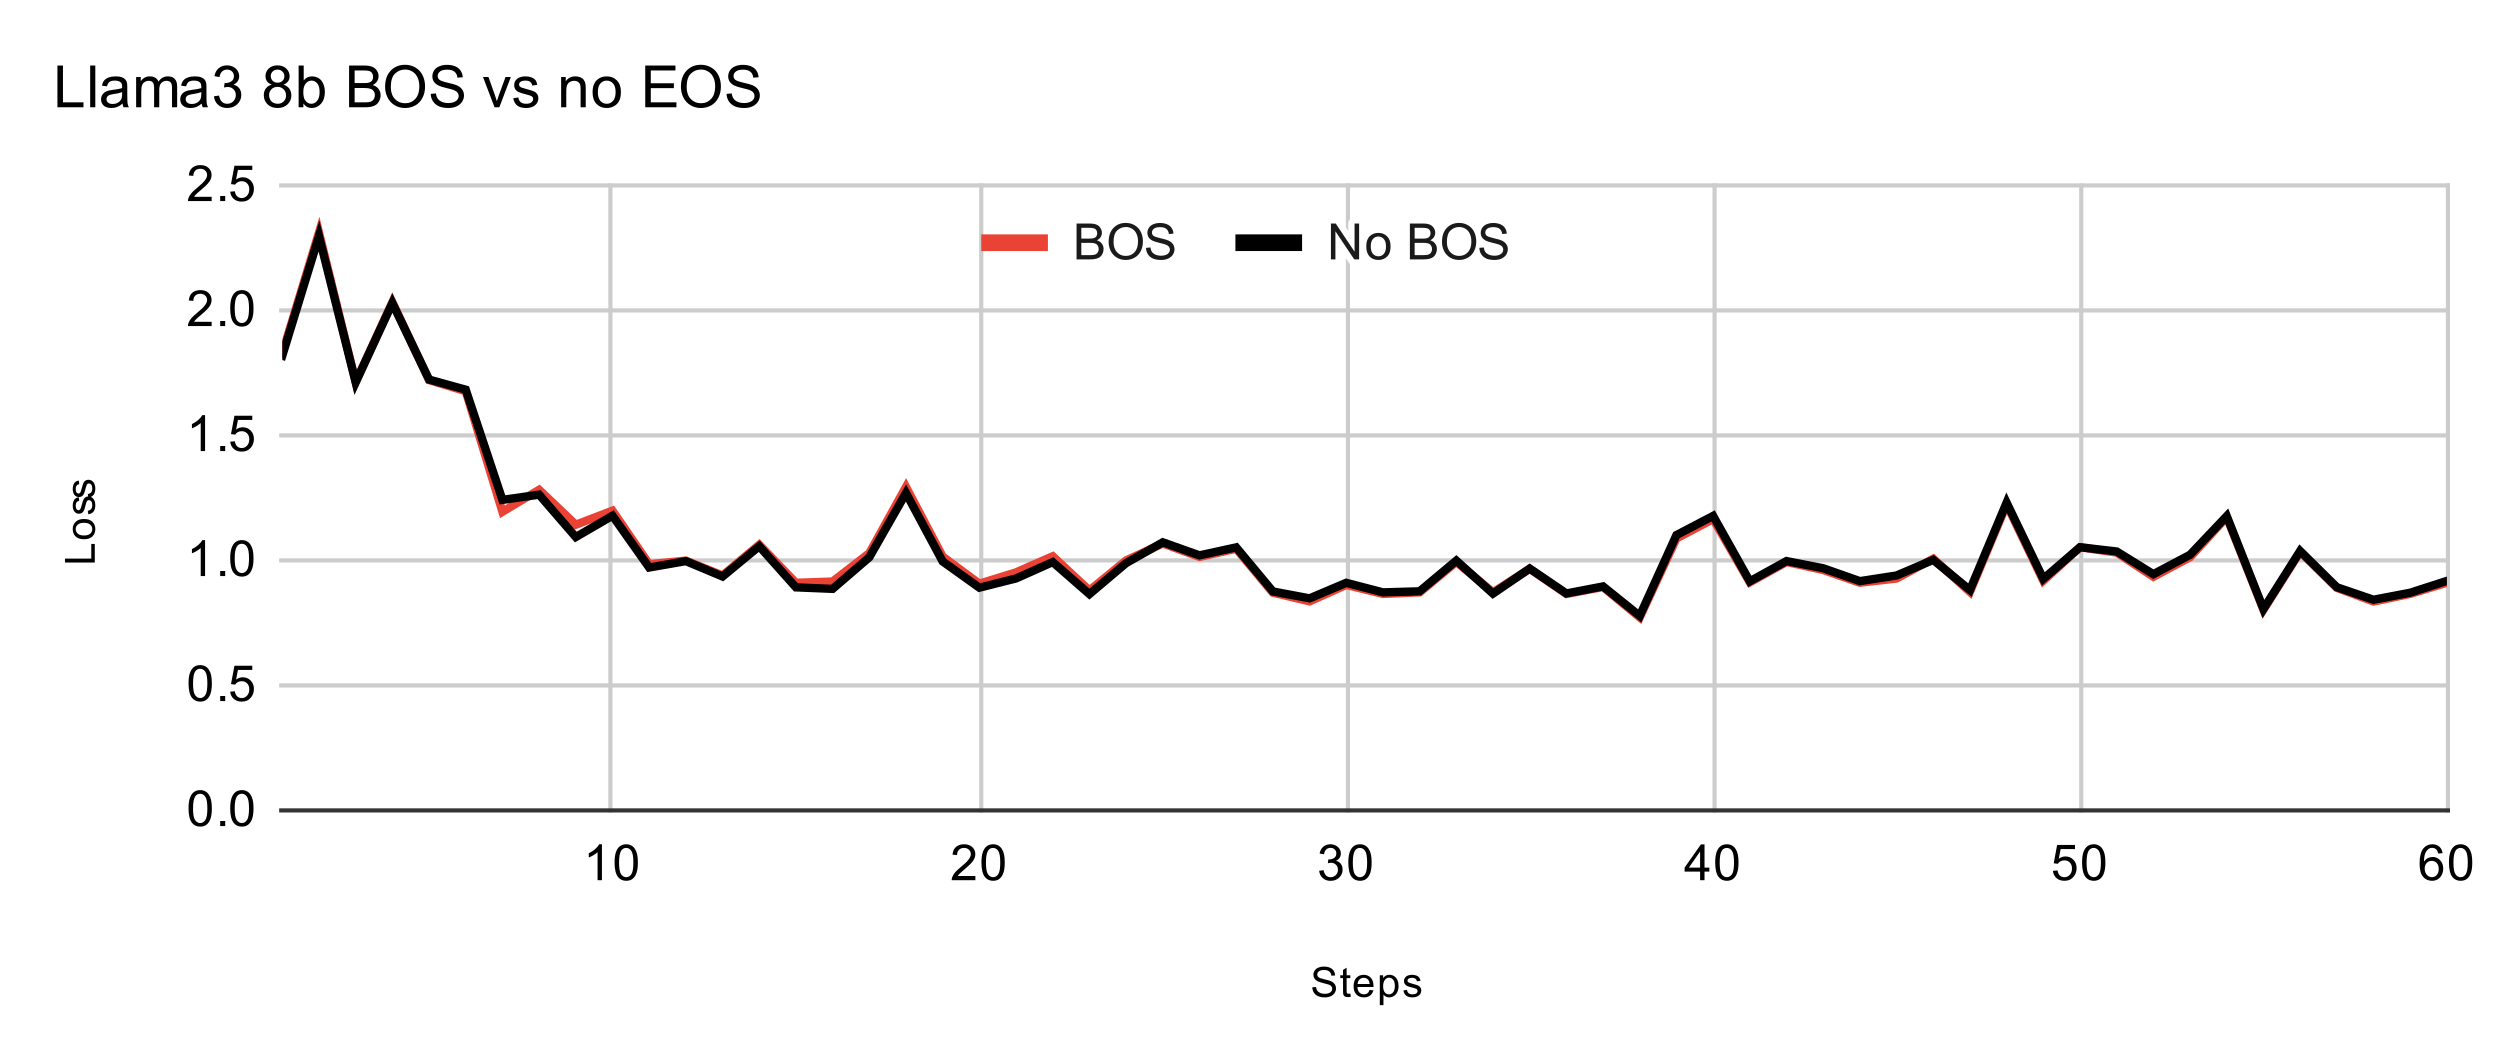 <svg version="1.1" viewBox="0.0 0.0 600.0 255.0" fill="none" stroke="none" stroke-linecap="square" stroke-miterlimit="10" width="600" height="255" xmlns:xlink="http://www.w3.org/1999/xlink" xmlns="http://www.w3.org/2000/svg"><path fill="#ffffff" d="M0 0L600.0 0L600.0 255.0L0 255.0L0 0Z" fill-rule="nonzero"/><path stroke="#cccccc" stroke-width="1.0" stroke-linecap="butt" d="M146.5 44.5L146.5 194.5" fill-rule="nonzero"/><path stroke="#cccccc" stroke-width="1.0" stroke-linecap="butt" d="M235.5 44.5L235.5 194.5" fill-rule="nonzero"/><path stroke="#cccccc" stroke-width="1.0" stroke-linecap="butt" d="M323.5 44.5L323.5 194.5" fill-rule="nonzero"/><path stroke="#cccccc" stroke-width="1.0" stroke-linecap="butt" d="M411.5 44.5L411.5 194.5" fill-rule="nonzero"/><path stroke="#cccccc" stroke-width="1.0" stroke-linecap="butt" d="M499.5 44.5L499.5 194.5" fill-rule="nonzero"/><path stroke="#cccccc" stroke-width="1.0" stroke-linecap="butt" d="M587.5 44.5L587.5 194.5" fill-rule="nonzero"/><path stroke="#333333" stroke-width="1.0" stroke-linecap="butt" d="M67.5 194.5L587.5 194.5" fill-rule="nonzero"/><path stroke="#cccccc" stroke-width="1.0" stroke-linecap="butt" d="M67.5 164.5L587.5 164.5" fill-rule="nonzero"/><path stroke="#cccccc" stroke-width="1.0" stroke-linecap="butt" d="M67.5 134.5L587.5 134.5" fill-rule="nonzero"/><path stroke="#cccccc" stroke-width="1.0" stroke-linecap="butt" d="M67.5 104.5L587.5 104.5" fill-rule="nonzero"/><path stroke="#cccccc" stroke-width="1.0" stroke-linecap="butt" d="M67.5 74.5L587.5 74.5" fill-rule="nonzero"/><path stroke="#cccccc" stroke-width="1.0" stroke-linecap="butt" d="M67.5 44.5L587.5 44.5" fill-rule="nonzero"/><clipPath id="id_0"><path d="M67.75 44.25L587.25 44.25L587.25 194.25L67.75 194.25L67.75 44.25Z" clip-rule="nonzero"/></clipPath><path stroke="#ea4335" stroke-width="2.0" stroke-linecap="butt" clip-path="url(#id_0)" d="M67.75 84.816L76.555 55.788L85.36 91.692L94.165 72.516L102.97 91.224L111.775 93.906L120.581 122.832L129.386 117.546L138.191 125.928L146.996 122.556L155.801 135.402L164.606 134.544L173.411 138.114L182.216 130.728L191.021 139.866L199.826 139.56L208.631 132.75L217.436 116.856L226.242 133.572L235.047 140.082L243.852 137.358L252.657 133.494L261.462 141.714L270.267 134.49L279.072 130.434L287.877 133.668L296.682 131.7L305.487 142.248L314.292 144.336L323.097 140.388L331.903 142.548L340.708 142.164L349.513 134.874L358.318 142.158L367.123 136.506L375.928 142.554L384.733 140.892L393.538 148.182L402.343 129.24L411.148 124.572L419.953 139.77L428.758 134.886L437.564 136.8L446.369 139.86L455.174 138.846L463.979 134.082L472.784 142.068L481.589 121.044L490.394 139.386L499.199 131.34L508.004 132.63L516.809 138.438L525.614 133.734L534.419 124.098L543.225 146.34L552.03 132.45L560.835 141.09L569.64 144.372L578.445 142.542L587.25 139.86" fill-rule="nonzero"/><path stroke="#000000" stroke-width="2.0" stroke-linecap="butt" clip-path="url(#id_0)" d="M67.75 85.362L76.555 56.64L85.36 91.764L94.165 72.732L102.97 91.092L111.775 93.528L120.581 119.97L129.386 118.716L138.191 128.892L146.996 123.768L155.801 136.206L164.606 134.67L173.411 138.366L182.216 131.094L191.021 140.964L199.826 141.33L208.631 133.752L217.436 118.32L226.242 134.748L235.047 141.048L243.852 138.828L252.657 134.898L261.462 142.59L270.267 135.144L279.072 130.152L287.877 133.284L296.682 131.364L305.487 141.942L314.292 143.604L323.097 139.872L331.903 142.164L340.708 141.912L349.513 134.544L358.318 142.47L367.123 136.452L375.928 142.428L384.733 140.736L393.538 147.822L402.343 128.418L411.148 123.816L419.953 139.524L428.758 134.658L437.564 136.374L446.369 139.47L455.174 138.114L463.979 134.37L472.784 141.618L481.589 120.624L490.394 138.93L499.199 131.334L508.004 132.354L516.809 137.802L525.614 133.14L534.419 123.858L543.225 146.166L552.03 132.234L560.835 140.928L569.64 143.934L578.445 142.254L587.25 139.416" fill-rule="nonzero"/><path fill="#000000" fill-opacity="0.0" clip-path="url(#id_0)" d="M70.75 84.816C70.75 86.473 69.407 87.816 67.75 87.816C66.093 87.816 64.75 86.473 64.75 84.816C64.75 83.159 66.093 81.816 67.75 81.816C69.407 81.816 70.75 83.159 70.75 84.816Z" fill-rule="nonzero"/><path fill="#000000" fill-opacity="0.0" clip-path="url(#id_0)" d="M79.555 55.788C79.555 57.445 78.212 58.788 76.555 58.788C74.898 58.788 73.555 57.445 73.555 55.788C73.555 54.131 74.898 52.788 76.555 52.788C78.212 52.788 79.555 54.131 79.555 55.788Z" fill-rule="nonzero"/><path fill="#000000" fill-opacity="0.0" clip-path="url(#id_0)" d="M88.36 91.692C88.36 93.349 87.017 94.692 85.36 94.692C83.703 94.692 82.36 93.349 82.36 91.692C82.36 90.035 83.703 88.692 85.36 88.692C87.017 88.692 88.36 90.035 88.36 91.692Z" fill-rule="nonzero"/><path fill="#000000" fill-opacity="0.0" clip-path="url(#id_0)" d="M97.165 72.516C97.165 74.173 95.822 75.516 94.165 75.516C92.508 75.516 91.165 74.173 91.165 72.516C91.165 70.859 92.508 69.516 94.165 69.516C95.822 69.516 97.165 70.859 97.165 72.516Z" fill-rule="nonzero"/><path fill="#000000" fill-opacity="0.0" clip-path="url(#id_0)" d="M105.97 91.224C105.97 92.881 104.627 94.224 102.97 94.224C101.313 94.224 99.97 92.881 99.97 91.224C99.97 89.567 101.313 88.224 102.97 88.224C104.627 88.224 105.97 89.567 105.97 91.224Z" fill-rule="nonzero"/><path fill="#000000" fill-opacity="0.0" clip-path="url(#id_0)" d="M114.775 93.906C114.775 95.563 113.432 96.906 111.775 96.906C110.119 96.906 108.775 95.563 108.775 93.906C108.775 92.249 110.119 90.906 111.775 90.906C113.432 90.906 114.775 92.249 114.775 93.906Z" fill-rule="nonzero"/><path fill="#000000" fill-opacity="0.0" clip-path="url(#id_0)" d="M123.581 122.832C123.581 124.489 122.237 125.832 120.581 125.832C118.924 125.832 117.581 124.489 117.581 122.832C117.581 121.175 118.924 119.832 120.581 119.832C122.237 119.832 123.581 121.175 123.581 122.832Z" fill-rule="nonzero"/><path fill="#000000" fill-opacity="0.0" clip-path="url(#id_0)" d="M132.386 117.546C132.386 119.203 131.042 120.546 129.386 120.546C127.729 120.546 126.386 119.203 126.386 117.546C126.386 115.889 127.729 114.546 129.386 114.546C131.042 114.546 132.386 115.889 132.386 117.546Z" fill-rule="nonzero"/><path fill="#000000" fill-opacity="0.0" clip-path="url(#id_0)" d="M141.191 125.928C141.191 127.585 139.848 128.928 138.191 128.928C136.534 128.928 135.191 127.585 135.191 125.928C135.191 124.271 136.534 122.928 138.191 122.928C139.848 122.928 141.191 124.271 141.191 125.928Z" fill-rule="nonzero"/><path fill="#000000" fill-opacity="0.0" clip-path="url(#id_0)" d="M149.996 122.556C149.996 124.213 148.653 125.556 146.996 125.556C145.339 125.556 143.996 124.213 143.996 122.556C143.996 120.899 145.339 119.556 146.996 119.556C148.653 119.556 149.996 120.899 149.996 122.556Z" fill-rule="nonzero"/><path fill="#000000" fill-opacity="0.0" clip-path="url(#id_0)" d="M158.801 135.402C158.801 137.059 157.458 138.402 155.801 138.402C154.144 138.402 152.801 137.059 152.801 135.402C152.801 133.745 154.144 132.402 155.801 132.402C157.458 132.402 158.801 133.745 158.801 135.402Z" fill-rule="nonzero"/><path fill="#000000" fill-opacity="0.0" clip-path="url(#id_0)" d="M167.606 134.544C167.606 136.201 166.263 137.544 164.606 137.544C162.949 137.544 161.606 136.201 161.606 134.544C161.606 132.887 162.949 131.544 164.606 131.544C166.263 131.544 167.606 132.887 167.606 134.544Z" fill-rule="nonzero"/><path fill="#000000" fill-opacity="0.0" clip-path="url(#id_0)" d="M176.411 138.114C176.411 139.771 175.068 141.114 173.411 141.114C171.754 141.114 170.411 139.771 170.411 138.114C170.411 136.457 171.754 135.114 173.411 135.114C175.068 135.114 176.411 136.457 176.411 138.114Z" fill-rule="nonzero"/><path fill="#000000" fill-opacity="0.0" clip-path="url(#id_0)" d="M185.216 130.728C185.216 132.385 183.873 133.728 182.216 133.728C180.559 133.728 179.216 132.385 179.216 130.728C179.216 129.071 180.559 127.728 182.216 127.728C183.873 127.728 185.216 129.071 185.216 130.728Z" fill-rule="nonzero"/><path fill="#000000" fill-opacity="0.0" clip-path="url(#id_0)" d="M194.021 139.866C194.021 141.523 192.678 142.866 191.021 142.866C189.364 142.866 188.021 141.523 188.021 139.866C188.021 138.209 189.364 136.866 191.021 136.866C192.678 136.866 194.021 138.209 194.021 139.866Z" fill-rule="nonzero"/><path fill="#000000" fill-opacity="0.0" clip-path="url(#id_0)" d="M202.826 139.56C202.826 141.217 201.483 142.56 199.826 142.56C198.169 142.56 196.826 141.217 196.826 139.56C196.826 137.903 198.169 136.56 199.826 136.56C201.483 136.56 202.826 137.903 202.826 139.56Z" fill-rule="nonzero"/><path fill="#000000" fill-opacity="0.0" clip-path="url(#id_0)" d="M211.631 132.75C211.631 134.407 210.288 135.75 208.631 135.75C206.975 135.75 205.631 134.407 205.631 132.75C205.631 131.093 206.975 129.75 208.631 129.75C210.288 129.75 211.631 131.093 211.631 132.75Z" fill-rule="nonzero"/><path fill="#000000" fill-opacity="0.0" clip-path="url(#id_0)" d="M220.436 116.856C220.436 118.513 219.093 119.856 217.436 119.856C215.78 119.856 214.436 118.513 214.436 116.856C214.436 115.199 215.78 113.856 217.436 113.856C219.093 113.856 220.436 115.199 220.436 116.856Z" fill-rule="nonzero"/><path fill="#000000" fill-opacity="0.0" clip-path="url(#id_0)" d="M229.242 133.572C229.242 135.229 227.898 136.572 226.242 136.572C224.585 136.572 223.242 135.229 223.242 133.572C223.242 131.915 224.585 130.572 226.242 130.572C227.898 130.572 229.242 131.915 229.242 133.572Z" fill-rule="nonzero"/><path fill="#000000" fill-opacity="0.0" clip-path="url(#id_0)" d="M238.047 140.082C238.047 141.739 236.703 143.082 235.047 143.082C233.39 143.082 232.047 141.739 232.047 140.082C232.047 138.425 233.39 137.082 235.047 137.082C236.703 137.082 238.047 138.425 238.047 140.082Z" fill-rule="nonzero"/><path fill="#000000" fill-opacity="0.0" clip-path="url(#id_0)" d="M246.852 137.358C246.852 139.015 245.509 140.358 243.852 140.358C242.195 140.358 240.852 139.015 240.852 137.358C240.852 135.701 242.195 134.358 243.852 134.358C245.509 134.358 246.852 135.701 246.852 137.358Z" fill-rule="nonzero"/><path fill="#000000" fill-opacity="0.0" clip-path="url(#id_0)" d="M255.657 133.494C255.657 135.151 254.314 136.494 252.657 136.494C251 136.494 249.657 135.151 249.657 133.494C249.657 131.837 251 130.494 252.657 130.494C254.314 130.494 255.657 131.837 255.657 133.494Z" fill-rule="nonzero"/><path fill="#000000" fill-opacity="0.0" clip-path="url(#id_0)" d="M264.462 141.714C264.462 143.371 263.119 144.714 261.462 144.714C259.805 144.714 258.462 143.371 258.462 141.714C258.462 140.057 259.805 138.714 261.462 138.714C263.119 138.714 264.462 140.057 264.462 141.714Z" fill-rule="nonzero"/><path fill="#000000" fill-opacity="0.0" clip-path="url(#id_0)" d="M273.267 134.49C273.267 136.147 271.924 137.49 270.267 137.49C268.61 137.49 267.267 136.147 267.267 134.49C267.267 132.833 268.61 131.49 270.267 131.49C271.924 131.49 273.267 132.833 273.267 134.49Z" fill-rule="nonzero"/><path fill="#000000" fill-opacity="0.0" clip-path="url(#id_0)" d="M282.072 130.434C282.072 132.091 280.729 133.434 279.072 133.434C277.415 133.434 276.072 132.091 276.072 130.434C276.072 128.777 277.415 127.434 279.072 127.434C280.729 127.434 282.072 128.777 282.072 130.434Z" fill-rule="nonzero"/><path fill="#000000" fill-opacity="0.0" clip-path="url(#id_0)" d="M290.877 133.668C290.877 135.325 289.534 136.668 287.877 136.668C286.22 136.668 284.877 135.325 284.877 133.668C284.877 132.011 286.22 130.668 287.877 130.668C289.534 130.668 290.877 132.011 290.877 133.668Z" fill-rule="nonzero"/><path fill="#000000" fill-opacity="0.0" clip-path="url(#id_0)" d="M299.682 131.7C299.682 133.357 298.339 134.7 296.682 134.7C295.025 134.7 293.682 133.357 293.682 131.7C293.682 130.043 295.025 128.7 296.682 128.7C298.339 128.7 299.682 130.043 299.682 131.7Z" fill-rule="nonzero"/><path fill="#000000" fill-opacity="0.0" clip-path="url(#id_0)" d="M308.487 142.248C308.487 143.905 307.144 145.248 305.487 145.248C303.83 145.248 302.487 143.905 302.487 142.248C302.487 140.591 303.83 139.248 305.487 139.248C307.144 139.248 308.487 140.591 308.487 142.248Z" fill-rule="nonzero"/><path fill="#000000" fill-opacity="0.0" clip-path="url(#id_0)" d="M317.292 144.336C317.292 145.993 315.949 147.336 314.292 147.336C312.636 147.336 311.292 145.993 311.292 144.336C311.292 142.679 312.636 141.336 314.292 141.336C315.949 141.336 317.292 142.679 317.292 144.336Z" fill-rule="nonzero"/><path fill="#000000" fill-opacity="0.0" clip-path="url(#id_0)" d="M326.097 140.388C326.097 142.045 324.754 143.388 323.097 143.388C321.441 143.388 320.097 142.045 320.097 140.388C320.097 138.731 321.441 137.388 323.097 137.388C324.754 137.388 326.097 138.731 326.097 140.388Z" fill-rule="nonzero"/><path fill="#000000" fill-opacity="0.0" clip-path="url(#id_0)" d="M334.903 142.548C334.903 144.205 333.559 145.548 331.903 145.548C330.246 145.548 328.903 144.205 328.903 142.548C328.903 140.891 330.246 139.548 331.903 139.548C333.559 139.548 334.903 140.891 334.903 142.548Z" fill-rule="nonzero"/><path fill="#000000" fill-opacity="0.0" clip-path="url(#id_0)" d="M343.708 142.164C343.708 143.821 342.364 145.164 340.708 145.164C339.051 145.164 337.708 143.821 337.708 142.164C337.708 140.507 339.051 139.164 340.708 139.164C342.364 139.164 343.708 140.507 343.708 142.164Z" fill-rule="nonzero"/><path fill="#000000" fill-opacity="0.0" clip-path="url(#id_0)" d="M352.513 134.874C352.513 136.531 351.17 137.874 349.513 137.874C347.856 137.874 346.513 136.531 346.513 134.874C346.513 133.217 347.856 131.874 349.513 131.874C351.17 131.874 352.513 133.217 352.513 134.874Z" fill-rule="nonzero"/><path fill="#000000" fill-opacity="0.0" clip-path="url(#id_0)" d="M361.318 142.158C361.318 143.815 359.975 145.158 358.318 145.158C356.661 145.158 355.318 143.815 355.318 142.158C355.318 140.501 356.661 139.158 358.318 139.158C359.975 139.158 361.318 140.501 361.318 142.158Z" fill-rule="nonzero"/><path fill="#000000" fill-opacity="0.0" clip-path="url(#id_0)" d="M370.123 136.506C370.123 138.163 368.78 139.506 367.123 139.506C365.466 139.506 364.123 138.163 364.123 136.506C364.123 134.849 365.466 133.506 367.123 133.506C368.78 133.506 370.123 134.849 370.123 136.506Z" fill-rule="nonzero"/><path fill="#000000" fill-opacity="0.0" clip-path="url(#id_0)" d="M378.928 142.554C378.928 144.211 377.585 145.554 375.928 145.554C374.271 145.554 372.928 144.211 372.928 142.554C372.928 140.897 374.271 139.554 375.928 139.554C377.585 139.554 378.928 140.897 378.928 142.554Z" fill-rule="nonzero"/><path fill="#000000" fill-opacity="0.0" clip-path="url(#id_0)" d="M387.733 140.892C387.733 142.549 386.39 143.892 384.733 143.892C383.076 143.892 381.733 142.549 381.733 140.892C381.733 139.235 383.076 137.892 384.733 137.892C386.39 137.892 387.733 139.235 387.733 140.892Z" fill-rule="nonzero"/><path fill="#000000" fill-opacity="0.0" clip-path="url(#id_0)" d="M396.538 148.182C396.538 149.839 395.195 151.182 393.538 151.182C391.881 151.182 390.538 149.839 390.538 148.182C390.538 146.525 391.881 145.182 393.538 145.182C395.195 145.182 396.538 146.525 396.538 148.182Z" fill-rule="nonzero"/><path fill="#000000" fill-opacity="0.0" clip-path="url(#id_0)" d="M405.343 129.24C405.343 130.897 404 132.24 402.343 132.24C400.686 132.24 399.343 130.897 399.343 129.24C399.343 127.583 400.686 126.24 402.343 126.24C404 126.24 405.343 127.583 405.343 129.24Z" fill-rule="nonzero"/><path fill="#000000" fill-opacity="0.0" clip-path="url(#id_0)" d="M414.148 124.572C414.148 126.229 412.805 127.572 411.148 127.572C409.491 127.572 408.148 126.229 408.148 124.572C408.148 122.915 409.491 121.572 411.148 121.572C412.805 121.572 414.148 122.915 414.148 124.572Z" fill-rule="nonzero"/><path fill="#000000" fill-opacity="0.0" clip-path="url(#id_0)" d="M422.953 139.77C422.953 141.427 421.61 142.77 419.953 142.77C418.297 142.77 416.953 141.427 416.953 139.77C416.953 138.113 418.297 136.77 419.953 136.77C421.61 136.77 422.953 138.113 422.953 139.77Z" fill-rule="nonzero"/><path fill="#000000" fill-opacity="0.0" clip-path="url(#id_0)" d="M431.758 134.886C431.758 136.543 430.415 137.886 428.758 137.886C427.102 137.886 425.758 136.543 425.758 134.886C425.758 133.229 427.102 131.886 428.758 131.886C430.415 131.886 431.758 133.229 431.758 134.886Z" fill-rule="nonzero"/><path fill="#000000" fill-opacity="0.0" clip-path="url(#id_0)" d="M440.564 136.8C440.564 138.457 439.22 139.8 437.564 139.8C435.907 139.8 434.564 138.457 434.564 136.8C434.564 135.143 435.907 133.8 437.564 133.8C439.22 133.8 440.564 135.143 440.564 136.8Z" fill-rule="nonzero"/><path fill="#000000" fill-opacity="0.0" clip-path="url(#id_0)" d="M449.369 139.86C449.369 141.517 448.026 142.86 446.369 142.86C444.712 142.86 443.369 141.517 443.369 139.86C443.369 138.203 444.712 136.86 446.369 136.86C448.026 136.86 449.369 138.203 449.369 139.86Z" fill-rule="nonzero"/><path fill="#000000" fill-opacity="0.0" clip-path="url(#id_0)" d="M458.174 138.846C458.174 140.503 456.831 141.846 455.174 141.846C453.517 141.846 452.174 140.503 452.174 138.846C452.174 137.189 453.517 135.846 455.174 135.846C456.831 135.846 458.174 137.189 458.174 138.846Z" fill-rule="nonzero"/><path fill="#000000" fill-opacity="0.0" clip-path="url(#id_0)" d="M466.979 134.082C466.979 135.739 465.636 137.082 463.979 137.082C462.322 137.082 460.979 135.739 460.979 134.082C460.979 132.425 462.322 131.082 463.979 131.082C465.636 131.082 466.979 132.425 466.979 134.082Z" fill-rule="nonzero"/><path fill="#000000" fill-opacity="0.0" clip-path="url(#id_0)" d="M475.784 142.068C475.784 143.725 474.441 145.068 472.784 145.068C471.127 145.068 469.784 143.725 469.784 142.068C469.784 140.411 471.127 139.068 472.784 139.068C474.441 139.068 475.784 140.411 475.784 142.068Z" fill-rule="nonzero"/><path fill="#000000" fill-opacity="0.0" clip-path="url(#id_0)" d="M484.589 121.044C484.589 122.701 483.246 124.044 481.589 124.044C479.932 124.044 478.589 122.701 478.589 121.044C478.589 119.387 479.932 118.044 481.589 118.044C483.246 118.044 484.589 119.387 484.589 121.044Z" fill-rule="nonzero"/><path fill="#000000" fill-opacity="0.0" clip-path="url(#id_0)" d="M493.394 139.386C493.394 141.043 492.051 142.386 490.394 142.386C488.737 142.386 487.394 141.043 487.394 139.386C487.394 137.729 488.737 136.386 490.394 136.386C492.051 136.386 493.394 137.729 493.394 139.386Z" fill-rule="nonzero"/><path fill="#000000" fill-opacity="0.0" clip-path="url(#id_0)" d="M502.199 131.34C502.199 132.997 500.856 134.34 499.199 134.34C497.542 134.34 496.199 132.997 496.199 131.34C496.199 129.683 497.542 128.34 499.199 128.34C500.856 128.34 502.199 129.683 502.199 131.34Z" fill-rule="nonzero"/><path fill="#000000" fill-opacity="0.0" clip-path="url(#id_0)" d="M511.004 132.63C511.004 134.287 509.661 135.63 508.004 135.63C506.347 135.63 505.004 134.287 505.004 132.63C505.004 130.973 506.347 129.63 508.004 129.63C509.661 129.63 511.004 130.973 511.004 132.63Z" fill-rule="nonzero"/><path fill="#000000" fill-opacity="0.0" clip-path="url(#id_0)" d="M519.809 138.438C519.809 140.095 518.466 141.438 516.809 141.438C515.152 141.438 513.809 140.095 513.809 138.438C513.809 136.781 515.152 135.438 516.809 135.438C518.466 135.438 519.809 136.781 519.809 138.438Z" fill-rule="nonzero"/><path fill="#000000" fill-opacity="0.0" clip-path="url(#id_0)" d="M528.614 133.734C528.614 135.391 527.271 136.734 525.614 136.734C523.958 136.734 522.614 135.391 522.614 133.734C522.614 132.077 523.958 130.734 525.614 130.734C527.271 130.734 528.614 132.077 528.614 133.734Z" fill-rule="nonzero"/><path fill="#000000" fill-opacity="0.0" clip-path="url(#id_0)" d="M537.419 124.098C537.419 125.755 536.076 127.098 534.419 127.098C532.763 127.098 531.419 125.755 531.419 124.098C531.419 122.441 532.763 121.098 534.419 121.098C536.076 121.098 537.419 122.441 537.419 124.098Z" fill-rule="nonzero"/><path fill="#000000" fill-opacity="0.0" clip-path="url(#id_0)" d="M546.225 146.34C546.225 147.997 544.881 149.34 543.225 149.34C541.568 149.34 540.225 147.997 540.225 146.34C540.225 144.683 541.568 143.34 543.225 143.34C544.881 143.34 546.225 144.683 546.225 146.34Z" fill-rule="nonzero"/><path fill="#000000" fill-opacity="0.0" clip-path="url(#id_0)" d="M555.03 132.45C555.03 134.107 553.687 135.45 552.03 135.45C550.373 135.45 549.03 134.107 549.03 132.45C549.03 130.793 550.373 129.45 552.03 129.45C553.687 129.45 555.03 130.793 555.03 132.45Z" fill-rule="nonzero"/><path fill="#000000" fill-opacity="0.0" clip-path="url(#id_0)" d="M563.835 141.09C563.835 142.747 562.492 144.09 560.835 144.09C559.178 144.09 557.835 142.747 557.835 141.09C557.835 139.433 559.178 138.09 560.835 138.09C562.492 138.09 563.835 139.433 563.835 141.09Z" fill-rule="nonzero"/><path fill="#000000" fill-opacity="0.0" clip-path="url(#id_0)" d="M572.64 144.372C572.64 146.029 571.297 147.372 569.64 147.372C567.983 147.372 566.64 146.029 566.64 144.372C566.64 142.715 567.983 141.372 569.64 141.372C571.297 141.372 572.64 142.715 572.64 144.372Z" fill-rule="nonzero"/><path fill="#000000" fill-opacity="0.0" clip-path="url(#id_0)" d="M581.445 142.542C581.445 144.199 580.102 145.542 578.445 145.542C576.788 145.542 575.445 144.199 575.445 142.542C575.445 140.885 576.788 139.542 578.445 139.542C580.102 139.542 581.445 140.885 581.445 142.542Z" fill-rule="nonzero"/><path fill="#000000" fill-opacity="0.0" clip-path="url(#id_0)" d="M590.25 139.86C590.25 141.517 588.907 142.86 587.25 142.86C585.593 142.86 584.25 141.517 584.25 139.86C584.25 138.203 585.593 136.86 587.25 136.86C588.907 136.86 590.25 138.203 590.25 139.86Z" fill-rule="nonzero"/><path fill="#000000" fill-opacity="0.0" clip-path="url(#id_0)" d="M70.75 85.362C70.75 87.019 69.407 88.362 67.75 88.362C66.093 88.362 64.75 87.019 64.75 85.362C64.75 83.705 66.093 82.362 67.75 82.362C69.407 82.362 70.75 83.705 70.75 85.362Z" fill-rule="nonzero"/><path fill="#000000" fill-opacity="0.0" clip-path="url(#id_0)" d="M79.555 56.64C79.555 58.297 78.212 59.64 76.555 59.64C74.898 59.64 73.555 58.297 73.555 56.64C73.555 54.983 74.898 53.64 76.555 53.64C78.212 53.64 79.555 54.983 79.555 56.64Z" fill-rule="nonzero"/><path fill="#000000" fill-opacity="0.0" clip-path="url(#id_0)" d="M88.36 91.764C88.36 93.421 87.017 94.764 85.36 94.764C83.703 94.764 82.36 93.421 82.36 91.764C82.36 90.107 83.703 88.764 85.36 88.764C87.017 88.764 88.36 90.107 88.36 91.764Z" fill-rule="nonzero"/><path fill="#000000" fill-opacity="0.0" clip-path="url(#id_0)" d="M97.165 72.732C97.165 74.389 95.822 75.732 94.165 75.732C92.508 75.732 91.165 74.389 91.165 72.732C91.165 71.075 92.508 69.732 94.165 69.732C95.822 69.732 97.165 71.075 97.165 72.732Z" fill-rule="nonzero"/><path fill="#000000" fill-opacity="0.0" clip-path="url(#id_0)" d="M105.97 91.092C105.97 92.749 104.627 94.092 102.97 94.092C101.313 94.092 99.97 92.749 99.97 91.092C99.97 89.435 101.313 88.092 102.97 88.092C104.627 88.092 105.97 89.435 105.97 91.092Z" fill-rule="nonzero"/><path fill="#000000" fill-opacity="0.0" clip-path="url(#id_0)" d="M114.775 93.528C114.775 95.185 113.432 96.528 111.775 96.528C110.119 96.528 108.775 95.185 108.775 93.528C108.775 91.871 110.119 90.528 111.775 90.528C113.432 90.528 114.775 91.871 114.775 93.528Z" fill-rule="nonzero"/><path fill="#000000" fill-opacity="0.0" clip-path="url(#id_0)" d="M123.581 119.97C123.581 121.627 122.237 122.97 120.581 122.97C118.924 122.97 117.581 121.627 117.581 119.97C117.581 118.313 118.924 116.97 120.581 116.97C122.237 116.97 123.581 118.313 123.581 119.97Z" fill-rule="nonzero"/><path fill="#000000" fill-opacity="0.0" clip-path="url(#id_0)" d="M132.386 118.716C132.386 120.373 131.042 121.716 129.386 121.716C127.729 121.716 126.386 120.373 126.386 118.716C126.386 117.059 127.729 115.716 129.386 115.716C131.042 115.716 132.386 117.059 132.386 118.716Z" fill-rule="nonzero"/><path fill="#000000" fill-opacity="0.0" clip-path="url(#id_0)" d="M141.191 128.892C141.191 130.549 139.848 131.892 138.191 131.892C136.534 131.892 135.191 130.549 135.191 128.892C135.191 127.235 136.534 125.892 138.191 125.892C139.848 125.892 141.191 127.235 141.191 128.892Z" fill-rule="nonzero"/><path fill="#000000" fill-opacity="0.0" clip-path="url(#id_0)" d="M149.996 123.768C149.996 125.425 148.653 126.768 146.996 126.768C145.339 126.768 143.996 125.425 143.996 123.768C143.996 122.111 145.339 120.768 146.996 120.768C148.653 120.768 149.996 122.111 149.996 123.768Z" fill-rule="nonzero"/><path fill="#000000" fill-opacity="0.0" clip-path="url(#id_0)" d="M158.801 136.206C158.801 137.863 157.458 139.206 155.801 139.206C154.144 139.206 152.801 137.863 152.801 136.206C152.801 134.549 154.144 133.206 155.801 133.206C157.458 133.206 158.801 134.549 158.801 136.206Z" fill-rule="nonzero"/><path fill="#000000" fill-opacity="0.0" clip-path="url(#id_0)" d="M167.606 134.67C167.606 136.327 166.263 137.67 164.606 137.67C162.949 137.67 161.606 136.327 161.606 134.67C161.606 133.013 162.949 131.67 164.606 131.67C166.263 131.67 167.606 133.013 167.606 134.67Z" fill-rule="nonzero"/><path fill="#000000" fill-opacity="0.0" clip-path="url(#id_0)" d="M176.411 138.366C176.411 140.023 175.068 141.366 173.411 141.366C171.754 141.366 170.411 140.023 170.411 138.366C170.411 136.709 171.754 135.366 173.411 135.366C175.068 135.366 176.411 136.709 176.411 138.366Z" fill-rule="nonzero"/><path fill="#000000" fill-opacity="0.0" clip-path="url(#id_0)" d="M185.216 131.094C185.216 132.751 183.873 134.094 182.216 134.094C180.559 134.094 179.216 132.751 179.216 131.094C179.216 129.437 180.559 128.094 182.216 128.094C183.873 128.094 185.216 129.437 185.216 131.094Z" fill-rule="nonzero"/><path fill="#000000" fill-opacity="0.0" clip-path="url(#id_0)" d="M194.021 140.964C194.021 142.621 192.678 143.964 191.021 143.964C189.364 143.964 188.021 142.621 188.021 140.964C188.021 139.307 189.364 137.964 191.021 137.964C192.678 137.964 194.021 139.307 194.021 140.964Z" fill-rule="nonzero"/><path fill="#000000" fill-opacity="0.0" clip-path="url(#id_0)" d="M202.826 141.33C202.826 142.987 201.483 144.33 199.826 144.33C198.169 144.33 196.826 142.987 196.826 141.33C196.826 139.673 198.169 138.33 199.826 138.33C201.483 138.33 202.826 139.673 202.826 141.33Z" fill-rule="nonzero"/><path fill="#000000" fill-opacity="0.0" clip-path="url(#id_0)" d="M211.631 133.752C211.631 135.409 210.288 136.752 208.631 136.752C206.975 136.752 205.631 135.409 205.631 133.752C205.631 132.095 206.975 130.752 208.631 130.752C210.288 130.752 211.631 132.095 211.631 133.752Z" fill-rule="nonzero"/><path fill="#000000" fill-opacity="0.0" clip-path="url(#id_0)" d="M220.436 118.32C220.436 119.977 219.093 121.32 217.436 121.32C215.78 121.32 214.436 119.977 214.436 118.32C214.436 116.663 215.78 115.32 217.436 115.32C219.093 115.32 220.436 116.663 220.436 118.32Z" fill-rule="nonzero"/><path fill="#000000" fill-opacity="0.0" clip-path="url(#id_0)" d="M229.242 134.748C229.242 136.405 227.898 137.748 226.242 137.748C224.585 137.748 223.242 136.405 223.242 134.748C223.242 133.091 224.585 131.748 226.242 131.748C227.898 131.748 229.242 133.091 229.242 134.748Z" fill-rule="nonzero"/><path fill="#000000" fill-opacity="0.0" clip-path="url(#id_0)" d="M238.047 141.048C238.047 142.705 236.703 144.048 235.047 144.048C233.39 144.048 232.047 142.705 232.047 141.048C232.047 139.391 233.39 138.048 235.047 138.048C236.703 138.048 238.047 139.391 238.047 141.048Z" fill-rule="nonzero"/><path fill="#000000" fill-opacity="0.0" clip-path="url(#id_0)" d="M246.852 138.828C246.852 140.485 245.509 141.828 243.852 141.828C242.195 141.828 240.852 140.485 240.852 138.828C240.852 137.171 242.195 135.828 243.852 135.828C245.509 135.828 246.852 137.171 246.852 138.828Z" fill-rule="nonzero"/><path fill="#000000" fill-opacity="0.0" clip-path="url(#id_0)" d="M255.657 134.898C255.657 136.555 254.314 137.898 252.657 137.898C251 137.898 249.657 136.555 249.657 134.898C249.657 133.241 251 131.898 252.657 131.898C254.314 131.898 255.657 133.241 255.657 134.898Z" fill-rule="nonzero"/><path fill="#000000" fill-opacity="0.0" clip-path="url(#id_0)" d="M264.462 142.59C264.462 144.247 263.119 145.59 261.462 145.59C259.805 145.59 258.462 144.247 258.462 142.59C258.462 140.933 259.805 139.59 261.462 139.59C263.119 139.59 264.462 140.933 264.462 142.59Z" fill-rule="nonzero"/><path fill="#000000" fill-opacity="0.0" clip-path="url(#id_0)" d="M273.267 135.144C273.267 136.801 271.924 138.144 270.267 138.144C268.61 138.144 267.267 136.801 267.267 135.144C267.267 133.487 268.61 132.144 270.267 132.144C271.924 132.144 273.267 133.487 273.267 135.144Z" fill-rule="nonzero"/><path fill="#000000" fill-opacity="0.0" clip-path="url(#id_0)" d="M282.072 130.152C282.072 131.809 280.729 133.152 279.072 133.152C277.415 133.152 276.072 131.809 276.072 130.152C276.072 128.495 277.415 127.152 279.072 127.152C280.729 127.152 282.072 128.495 282.072 130.152Z" fill-rule="nonzero"/><path fill="#000000" fill-opacity="0.0" clip-path="url(#id_0)" d="M290.877 133.284C290.877 134.941 289.534 136.284 287.877 136.284C286.22 136.284 284.877 134.941 284.877 133.284C284.877 131.627 286.22 130.284 287.877 130.284C289.534 130.284 290.877 131.627 290.877 133.284Z" fill-rule="nonzero"/><path fill="#000000" fill-opacity="0.0" clip-path="url(#id_0)" d="M299.682 131.364C299.682 133.021 298.339 134.364 296.682 134.364C295.025 134.364 293.682 133.021 293.682 131.364C293.682 129.707 295.025 128.364 296.682 128.364C298.339 128.364 299.682 129.707 299.682 131.364Z" fill-rule="nonzero"/><path fill="#000000" fill-opacity="0.0" clip-path="url(#id_0)" d="M308.487 141.942C308.487 143.599 307.144 144.942 305.487 144.942C303.83 144.942 302.487 143.599 302.487 141.942C302.487 140.285 303.83 138.942 305.487 138.942C307.144 138.942 308.487 140.285 308.487 141.942Z" fill-rule="nonzero"/><path fill="#000000" fill-opacity="0.0" clip-path="url(#id_0)" d="M317.292 143.604C317.292 145.261 315.949 146.604 314.292 146.604C312.636 146.604 311.292 145.261 311.292 143.604C311.292 141.947 312.636 140.604 314.292 140.604C315.949 140.604 317.292 141.947 317.292 143.604Z" fill-rule="nonzero"/><path fill="#000000" fill-opacity="0.0" clip-path="url(#id_0)" d="M326.097 139.872C326.097 141.529 324.754 142.872 323.097 142.872C321.441 142.872 320.097 141.529 320.097 139.872C320.097 138.215 321.441 136.872 323.097 136.872C324.754 136.872 326.097 138.215 326.097 139.872Z" fill-rule="nonzero"/><path fill="#000000" fill-opacity="0.0" clip-path="url(#id_0)" d="M334.903 142.164C334.903 143.821 333.559 145.164 331.903 145.164C330.246 145.164 328.903 143.821 328.903 142.164C328.903 140.507 330.246 139.164 331.903 139.164C333.559 139.164 334.903 140.507 334.903 142.164Z" fill-rule="nonzero"/><path fill="#000000" fill-opacity="0.0" clip-path="url(#id_0)" d="M343.708 141.912C343.708 143.569 342.364 144.912 340.708 144.912C339.051 144.912 337.708 143.569 337.708 141.912C337.708 140.255 339.051 138.912 340.708 138.912C342.364 138.912 343.708 140.255 343.708 141.912Z" fill-rule="nonzero"/><path fill="#000000" fill-opacity="0.0" clip-path="url(#id_0)" d="M352.513 134.544C352.513 136.201 351.17 137.544 349.513 137.544C347.856 137.544 346.513 136.201 346.513 134.544C346.513 132.887 347.856 131.544 349.513 131.544C351.17 131.544 352.513 132.887 352.513 134.544Z" fill-rule="nonzero"/><path fill="#000000" fill-opacity="0.0" clip-path="url(#id_0)" d="M361.318 142.47C361.318 144.127 359.975 145.47 358.318 145.47C356.661 145.47 355.318 144.127 355.318 142.47C355.318 140.813 356.661 139.47 358.318 139.47C359.975 139.47 361.318 140.813 361.318 142.47Z" fill-rule="nonzero"/><path fill="#000000" fill-opacity="0.0" clip-path="url(#id_0)" d="M370.123 136.452C370.123 138.109 368.78 139.452 367.123 139.452C365.466 139.452 364.123 138.109 364.123 136.452C364.123 134.795 365.466 133.452 367.123 133.452C368.78 133.452 370.123 134.795 370.123 136.452Z" fill-rule="nonzero"/><path fill="#000000" fill-opacity="0.0" clip-path="url(#id_0)" d="M378.928 142.428C378.928 144.085 377.585 145.428 375.928 145.428C374.271 145.428 372.928 144.085 372.928 142.428C372.928 140.771 374.271 139.428 375.928 139.428C377.585 139.428 378.928 140.771 378.928 142.428Z" fill-rule="nonzero"/><path fill="#000000" fill-opacity="0.0" clip-path="url(#id_0)" d="M387.733 140.736C387.733 142.393 386.39 143.736 384.733 143.736C383.076 143.736 381.733 142.393 381.733 140.736C381.733 139.079 383.076 137.736 384.733 137.736C386.39 137.736 387.733 139.079 387.733 140.736Z" fill-rule="nonzero"/><path fill="#000000" fill-opacity="0.0" clip-path="url(#id_0)" d="M396.538 147.822C396.538 149.479 395.195 150.822 393.538 150.822C391.881 150.822 390.538 149.479 390.538 147.822C390.538 146.165 391.881 144.822 393.538 144.822C395.195 144.822 396.538 146.165 396.538 147.822Z" fill-rule="nonzero"/><path fill="#000000" fill-opacity="0.0" clip-path="url(#id_0)" d="M405.343 128.418C405.343 130.075 404 131.418 402.343 131.418C400.686 131.418 399.343 130.075 399.343 128.418C399.343 126.761 400.686 125.418 402.343 125.418C404 125.418 405.343 126.761 405.343 128.418Z" fill-rule="nonzero"/><path fill="#000000" fill-opacity="0.0" clip-path="url(#id_0)" d="M414.148 123.816C414.148 125.473 412.805 126.816 411.148 126.816C409.491 126.816 408.148 125.473 408.148 123.816C408.148 122.159 409.491 120.816 411.148 120.816C412.805 120.816 414.148 122.159 414.148 123.816Z" fill-rule="nonzero"/><path fill="#000000" fill-opacity="0.0" clip-path="url(#id_0)" d="M422.953 139.524C422.953 141.181 421.61 142.524 419.953 142.524C418.297 142.524 416.953 141.181 416.953 139.524C416.953 137.867 418.297 136.524 419.953 136.524C421.61 136.524 422.953 137.867 422.953 139.524Z" fill-rule="nonzero"/><path fill="#000000" fill-opacity="0.0" clip-path="url(#id_0)" d="M431.758 134.658C431.758 136.315 430.415 137.658 428.758 137.658C427.102 137.658 425.758 136.315 425.758 134.658C425.758 133.001 427.102 131.658 428.758 131.658C430.415 131.658 431.758 133.001 431.758 134.658Z" fill-rule="nonzero"/><path fill="#000000" fill-opacity="0.0" clip-path="url(#id_0)" d="M440.564 136.374C440.564 138.031 439.22 139.374 437.564 139.374C435.907 139.374 434.564 138.031 434.564 136.374C434.564 134.717 435.907 133.374 437.564 133.374C439.22 133.374 440.564 134.717 440.564 136.374Z" fill-rule="nonzero"/><path fill="#000000" fill-opacity="0.0" clip-path="url(#id_0)" d="M449.369 139.47C449.369 141.127 448.026 142.47 446.369 142.47C444.712 142.47 443.369 141.127 443.369 139.47C443.369 137.813 444.712 136.47 446.369 136.47C448.026 136.47 449.369 137.813 449.369 139.47Z" fill-rule="nonzero"/><path fill="#000000" fill-opacity="0.0" clip-path="url(#id_0)" d="M458.174 138.114C458.174 139.771 456.831 141.114 455.174 141.114C453.517 141.114 452.174 139.771 452.174 138.114C452.174 136.457 453.517 135.114 455.174 135.114C456.831 135.114 458.174 136.457 458.174 138.114Z" fill-rule="nonzero"/><path fill="#000000" fill-opacity="0.0" clip-path="url(#id_0)" d="M466.979 134.37C466.979 136.027 465.636 137.37 463.979 137.37C462.322 137.37 460.979 136.027 460.979 134.37C460.979 132.713 462.322 131.37 463.979 131.37C465.636 131.37 466.979 132.713 466.979 134.37Z" fill-rule="nonzero"/><path fill="#000000" fill-opacity="0.0" clip-path="url(#id_0)" d="M475.784 141.618C475.784 143.275 474.441 144.618 472.784 144.618C471.127 144.618 469.784 143.275 469.784 141.618C469.784 139.961 471.127 138.618 472.784 138.618C474.441 138.618 475.784 139.961 475.784 141.618Z" fill-rule="nonzero"/><path fill="#000000" fill-opacity="0.0" clip-path="url(#id_0)" d="M484.589 120.624C484.589 122.281 483.246 123.624 481.589 123.624C479.932 123.624 478.589 122.281 478.589 120.624C478.589 118.967 479.932 117.624 481.589 117.624C483.246 117.624 484.589 118.967 484.589 120.624Z" fill-rule="nonzero"/><path fill="#000000" fill-opacity="0.0" clip-path="url(#id_0)" d="M493.394 138.93C493.394 140.587 492.051 141.93 490.394 141.93C488.737 141.93 487.394 140.587 487.394 138.93C487.394 137.273 488.737 135.93 490.394 135.93C492.051 135.93 493.394 137.273 493.394 138.93Z" fill-rule="nonzero"/><path fill="#000000" fill-opacity="0.0" clip-path="url(#id_0)" d="M502.199 131.334C502.199 132.991 500.856 134.334 499.199 134.334C497.542 134.334 496.199 132.991 496.199 131.334C496.199 129.677 497.542 128.334 499.199 128.334C500.856 128.334 502.199 129.677 502.199 131.334Z" fill-rule="nonzero"/><path fill="#000000" fill-opacity="0.0" clip-path="url(#id_0)" d="M511.004 132.354C511.004 134.011 509.661 135.354 508.004 135.354C506.347 135.354 505.004 134.011 505.004 132.354C505.004 130.697 506.347 129.354 508.004 129.354C509.661 129.354 511.004 130.697 511.004 132.354Z" fill-rule="nonzero"/><path fill="#000000" fill-opacity="0.0" clip-path="url(#id_0)" d="M519.809 137.802C519.809 139.459 518.466 140.802 516.809 140.802C515.152 140.802 513.809 139.459 513.809 137.802C513.809 136.145 515.152 134.802 516.809 134.802C518.466 134.802 519.809 136.145 519.809 137.802Z" fill-rule="nonzero"/><path fill="#000000" fill-opacity="0.0" clip-path="url(#id_0)" d="M528.614 133.14C528.614 134.797 527.271 136.14 525.614 136.14C523.958 136.14 522.614 134.797 522.614 133.14C522.614 131.483 523.958 130.14 525.614 130.14C527.271 130.14 528.614 131.483 528.614 133.14Z" fill-rule="nonzero"/><path fill="#000000" fill-opacity="0.0" clip-path="url(#id_0)" d="M537.419 123.858C537.419 125.515 536.076 126.858 534.419 126.858C532.763 126.858 531.419 125.515 531.419 123.858C531.419 122.201 532.763 120.858 534.419 120.858C536.076 120.858 537.419 122.201 537.419 123.858Z" fill-rule="nonzero"/><path fill="#000000" fill-opacity="0.0" clip-path="url(#id_0)" d="M546.225 146.166C546.225 147.823 544.881 149.166 543.225 149.166C541.568 149.166 540.225 147.823 540.225 146.166C540.225 144.509 541.568 143.166 543.225 143.166C544.881 143.166 546.225 144.509 546.225 146.166Z" fill-rule="nonzero"/><path fill="#000000" fill-opacity="0.0" clip-path="url(#id_0)" d="M555.03 132.234C555.03 133.891 553.687 135.234 552.03 135.234C550.373 135.234 549.03 133.891 549.03 132.234C549.03 130.577 550.373 129.234 552.03 129.234C553.687 129.234 555.03 130.577 555.03 132.234Z" fill-rule="nonzero"/><path fill="#000000" fill-opacity="0.0" clip-path="url(#id_0)" d="M563.835 140.928C563.835 142.585 562.492 143.928 560.835 143.928C559.178 143.928 557.835 142.585 557.835 140.928C557.835 139.271 559.178 137.928 560.835 137.928C562.492 137.928 563.835 139.271 563.835 140.928Z" fill-rule="nonzero"/><path fill="#000000" fill-opacity="0.0" clip-path="url(#id_0)" d="M572.64 143.934C572.64 145.591 571.297 146.934 569.64 146.934C567.983 146.934 566.64 145.591 566.64 143.934C566.64 142.277 567.983 140.934 569.64 140.934C571.297 140.934 572.64 142.277 572.64 143.934Z" fill-rule="nonzero"/><path fill="#000000" fill-opacity="0.0" clip-path="url(#id_0)" d="M581.445 142.254C581.445 143.911 580.102 145.254 578.445 145.254C576.788 145.254 575.445 143.911 575.445 142.254C575.445 140.597 576.788 139.254 578.445 139.254C580.102 139.254 581.445 140.597 581.445 142.254Z" fill-rule="nonzero"/><path fill="#000000" fill-opacity="0.0" clip-path="url(#id_0)" d="M590.25 139.416C590.25 141.073 588.907 142.416 587.25 142.416C585.593 142.416 584.25 141.073 584.25 139.416C584.25 137.759 585.593 136.416 587.25 136.416C588.907 136.416 590.25 137.759 590.25 139.416Z" fill-rule="nonzero"/><path fill="#000000" d="M314.953 236.953L315.844 236.875Q315.906 237.406 316.141 237.75Q316.375 238.094 316.859 238.312Q317.344 238.516 317.953 238.516Q318.5 238.516 318.906 238.359Q319.328 238.203 319.531 237.922Q319.734 237.641 319.734 237.312Q319.734 236.969 319.531 236.719Q319.344 236.469 318.891 236.297Q318.609 236.188 317.625 235.953Q316.641 235.703 316.234 235.5Q315.719 235.234 315.469 234.844Q315.219 234.438 315.219 233.938Q315.219 233.406 315.531 232.938Q315.844 232.453 316.422 232.219Q317.016 231.969 317.75 231.969Q318.531 231.969 319.141 232.234Q319.75 232.484 320.078 232.984Q320.406 233.484 320.438 234.109L319.531 234.172Q319.453 233.5 319.031 233.156Q318.609 232.797 317.781 232.797Q316.922 232.797 316.531 233.125Q316.141 233.438 316.141 233.875Q316.141 234.266 316.422 234.516Q316.688 234.766 317.844 235.031Q319.0 235.281 319.422 235.484Q320.047 235.766 320.344 236.219Q320.641 236.656 320.641 237.234Q320.641 237.797 320.312 238.312Q320.0 238.812 319.375 239.094Q318.766 239.375 318.0 239.375Q317.031 239.375 316.375 239.094Q315.719 238.812 315.344 238.25Q314.969 237.672 314.953 236.953ZM324.078 238.469L324.203 239.234Q323.828 239.312 323.547 239.312Q323.062 239.312 322.797 239.172Q322.531 239.016 322.422 238.766Q322.328 238.516 322.328 237.734L322.328 234.75L321.672 234.75L321.672 234.062L322.328 234.062L322.328 232.781L323.188 232.25L323.188 234.062L324.078 234.062L324.078 234.75L323.188 234.75L323.188 237.781Q323.188 238.156 323.234 238.266Q323.281 238.375 323.391 238.438Q323.5 238.5 323.688 238.5Q323.844 238.5 324.078 238.469ZM328.703 237.578L329.625 237.688Q329.406 238.484 328.812 238.938Q328.234 239.375 327.344 239.375Q326.203 239.375 325.531 238.672Q324.859 237.969 324.859 236.703Q324.859 235.391 325.531 234.672Q326.219 233.953 327.281 233.953Q328.328 233.953 328.984 234.656Q329.641 235.359 329.641 236.641Q329.641 236.719 329.641 236.875L325.781 236.875Q325.828 237.734 326.25 238.188Q326.688 238.641 327.344 238.641Q327.828 238.641 328.172 238.391Q328.516 238.141 328.703 237.578ZM325.828 236.156L328.719 236.156Q328.656 235.5 328.391 235.172Q327.969 234.672 327.297 234.672Q326.688 234.672 326.281 235.078Q325.875 235.484 325.828 236.156ZM331.156 241.234L331.156 234.062L331.953 234.062L331.953 234.734Q332.25 234.344 332.594 234.156Q332.953 233.953 333.469 233.953Q334.125 233.953 334.625 234.297Q335.141 234.625 335.391 235.25Q335.656 235.875 335.656 236.625Q335.656 237.406 335.375 238.047Q335.094 238.688 334.547 239.031Q334.0 239.375 333.406 239.375Q332.969 239.375 332.609 239.188Q332.266 239.0 332.031 238.719L332.031 241.234L331.156 241.234ZM331.953 236.688Q331.953 237.688 332.359 238.172Q332.766 238.641 333.344 238.641Q333.922 238.641 334.344 238.156Q334.766 237.656 334.766 236.609Q334.766 235.625 334.359 235.141Q333.953 234.641 333.375 234.641Q332.812 234.641 332.375 235.172Q331.953 235.688 331.953 236.688ZM336.812 237.703L337.672 237.562Q337.75 238.094 338.078 238.375Q338.422 238.641 339.016 238.641Q339.625 238.641 339.922 238.406Q340.219 238.156 340.219 237.812Q340.219 237.516 339.953 237.344Q339.766 237.234 339.047 237.047Q338.094 236.812 337.719 236.641Q337.344 236.453 337.141 236.141Q336.953 235.828 336.953 235.438Q336.953 235.094 337.109 234.797Q337.266 234.5 337.547 234.312Q337.75 234.156 338.094 234.062Q338.453 233.953 338.859 233.953Q339.469 233.953 339.922 234.125Q340.391 234.297 340.609 234.609Q340.844 234.906 340.922 235.406L340.062 235.516Q340.0 235.125 339.719 234.906Q339.438 234.672 338.922 234.672Q338.328 234.672 338.062 234.875Q337.797 235.062 337.797 235.344Q337.797 235.516 337.906 235.641Q338.016 235.781 338.25 235.875Q338.375 235.922 339.031 236.109Q339.953 236.359 340.312 236.516Q340.688 236.672 340.891 236.984Q341.109 237.281 341.109 237.719Q341.109 238.172 340.859 238.562Q340.609 238.938 340.125 239.156Q339.641 239.375 339.031 239.375Q338.016 239.375 337.484 238.953Q336.953 238.531 336.812 237.703Z" fill-rule="nonzero"/><path fill="#000000" d="M22.75 135.016L15.594 135.016L15.594 134.062L21.906 134.062L21.906 130.547L22.75 130.547L22.75 135.016ZM20.156 129.422Q18.719 129.422 18.016 128.609Q17.453 127.953 17.453 126.984Q17.453 125.922 18.156 125.25Q18.844 124.562 20.078 124.562Q21.078 124.562 21.656 124.859Q22.234 125.156 22.562 125.734Q22.875 126.312 22.875 126.984Q22.875 128.078 22.172 128.75Q21.469 129.422 20.156 129.422ZM20.156 128.516Q21.156 128.516 21.656 128.078Q22.141 127.641 22.141 126.984Q22.141 126.328 21.641 125.906Q21.141 125.469 20.125 125.469Q19.172 125.469 18.672 125.906Q18.172 126.344 18.172 126.984Q18.172 127.641 18.672 128.078Q19.156 128.516 20.156 128.516ZM21.203 123.438L21.062 122.578Q21.594 122.5 21.875 122.172Q22.141 121.828 22.141 121.234Q22.141 120.625 21.906 120.328Q21.656 120.031 21.312 120.031Q21.016 120.031 20.844 120.297Q20.734 120.484 20.547 121.203Q20.312 122.156 20.141 122.531Q19.953 122.906 19.641 123.109Q19.328 123.297 18.938 123.297Q18.594 123.297 18.297 123.141Q18.0 122.984 17.812 122.703Q17.656 122.5 17.562 122.156Q17.453 121.797 17.453 121.391Q17.453 120.781 17.625 120.328Q17.797 119.859 18.109 119.641Q18.406 119.406 18.906 119.328L19.016 120.188Q18.625 120.25 18.406 120.531Q18.172 120.812 18.172 121.328Q18.172 121.922 18.375 122.188Q18.562 122.453 18.844 122.453Q19.016 122.453 19.141 122.344Q19.281 122.234 19.375 122.0Q19.422 121.875 19.609 121.219Q19.859 120.297 20.016 119.938Q20.172 119.562 20.484 119.359Q20.781 119.141 21.219 119.141Q21.672 119.141 22.062 119.391Q22.438 119.641 22.656 120.125Q22.875 120.609 22.875 121.219Q22.875 122.234 22.453 122.766Q22.031 123.297 21.203 123.438ZM21.203 119.438L21.062 118.578Q21.594 118.5 21.875 118.172Q22.141 117.828 22.141 117.234Q22.141 116.625 21.906 116.328Q21.656 116.031 21.312 116.031Q21.016 116.031 20.844 116.297Q20.734 116.484 20.547 117.203Q20.312 118.156 20.141 118.531Q19.953 118.906 19.641 119.109Q19.328 119.297 18.938 119.297Q18.594 119.297 18.297 119.141Q18.0 118.984 17.812 118.703Q17.656 118.5 17.562 118.156Q17.453 117.797 17.453 117.391Q17.453 116.781 17.625 116.328Q17.797 115.859 18.109 115.641Q18.406 115.406 18.906 115.328L19.016 116.188Q18.625 116.25 18.406 116.531Q18.172 116.812 18.172 117.328Q18.172 117.922 18.375 118.188Q18.562 118.453 18.844 118.453Q19.016 118.453 19.141 118.344Q19.281 118.234 19.375 118.0Q19.422 117.875 19.609 117.219Q19.859 116.297 20.016 115.938Q20.172 115.562 20.484 115.359Q20.781 115.141 21.219 115.141Q21.672 115.141 22.062 115.391Q22.438 115.641 22.656 116.125Q22.875 116.609 22.875 117.219Q22.875 118.234 22.453 118.766Q22.031 119.297 21.203 119.438Z" fill-rule="nonzero"/><path fill="#000000" d="M45.25 194.016Q45.25 192.484 45.562 191.562Q45.875 190.625 46.484 190.125Q47.109 189.625 48.047 189.625Q48.734 189.625 49.25 189.906Q49.781 190.188 50.125 190.719Q50.469 191.234 50.656 191.984Q50.844 192.734 50.844 194.016Q50.844 195.531 50.531 196.453Q50.234 197.375 49.609 197.891Q49.0 198.391 48.047 198.391Q46.812 198.391 46.094 197.5Q45.25 196.438 45.25 194.016ZM46.328 194.016Q46.328 196.125 46.828 196.828Q47.328 197.531 48.047 197.531Q48.781 197.531 49.266 196.828Q49.766 196.125 49.766 194.016Q49.766 191.891 49.266 191.203Q48.781 190.5 48.031 190.5Q47.312 190.5 46.875 191.109Q46.328 191.891 46.328 194.016ZM52.844 198.25L52.844 197.047L54.047 197.047L54.047 198.25L52.844 198.25ZM55.25 194.016Q55.25 192.484 55.562 191.562Q55.875 190.625 56.484 190.125Q57.109 189.625 58.047 189.625Q58.734 189.625 59.25 189.906Q59.781 190.188 60.125 190.719Q60.469 191.234 60.656 191.984Q60.844 192.734 60.844 194.016Q60.844 195.531 60.531 196.453Q60.234 197.375 59.609 197.891Q59.0 198.391 58.047 198.391Q56.812 198.391 56.094 197.5Q55.25 196.438 55.25 194.016ZM56.328 194.016Q56.328 196.125 56.828 196.828Q57.328 197.531 58.047 197.531Q58.781 197.531 59.266 196.828Q59.766 196.125 59.766 194.016Q59.766 191.891 59.266 191.203Q58.781 190.5 58.031 190.5Q57.312 190.5 56.875 191.109Q56.328 191.891 56.328 194.016Z" fill-rule="nonzero"/><path fill="#000000" d="M45.25 164.016Q45.25 162.484 45.562 161.562Q45.875 160.625 46.484 160.125Q47.109 159.625 48.047 159.625Q48.734 159.625 49.25 159.906Q49.781 160.188 50.125 160.719Q50.469 161.234 50.656 161.984Q50.844 162.734 50.844 164.016Q50.844 165.531 50.531 166.453Q50.234 167.375 49.609 167.891Q49.0 168.391 48.047 168.391Q46.812 168.391 46.094 167.5Q45.25 166.438 45.25 164.016ZM46.328 164.016Q46.328 166.125 46.828 166.828Q47.328 167.531 48.047 167.531Q48.781 167.531 49.266 166.828Q49.766 166.125 49.766 164.016Q49.766 161.891 49.266 161.203Q48.781 160.5 48.031 160.5Q47.312 160.5 46.875 161.109Q46.328 161.891 46.328 164.016ZM52.844 168.25L52.844 167.047L54.047 167.047L54.047 168.25L52.844 168.25ZM55.25 166.0L56.359 165.906Q56.484 166.719 56.922 167.125Q57.375 167.531 58.016 167.531Q58.766 167.531 59.297 166.953Q59.828 166.375 59.828 165.438Q59.828 164.531 59.312 164.016Q58.812 163.484 57.984 163.484Q57.484 163.484 57.062 163.719Q56.656 163.953 56.422 164.312L55.438 164.188L56.266 159.781L60.547 159.781L60.547 160.781L57.109 160.781L56.656 163.094Q57.422 162.547 58.266 162.547Q59.391 162.547 60.156 163.328Q60.938 164.109 60.938 165.344Q60.938 166.5 60.266 167.359Q59.438 168.391 58.016 168.391Q56.844 168.391 56.094 167.734Q55.359 167.078 55.25 166.0Z" fill-rule="nonzero"/><path fill="#000000" d="M49.219 138.25L48.172 138.25L48.172 131.531Q47.781 131.891 47.156 132.266Q46.547 132.625 46.062 132.797L46.062 131.781Q46.938 131.359 47.594 130.781Q48.266 130.188 48.547 129.625L49.219 129.625L49.219 138.25ZM52.844 138.25L52.844 137.047L54.047 137.047L54.047 138.25L52.844 138.25ZM55.25 134.016Q55.25 132.484 55.562 131.562Q55.875 130.625 56.484 130.125Q57.109 129.625 58.047 129.625Q58.734 129.625 59.25 129.906Q59.781 130.188 60.125 130.719Q60.469 131.234 60.656 131.984Q60.844 132.734 60.844 134.016Q60.844 135.531 60.531 136.453Q60.234 137.375 59.609 137.891Q59.0 138.391 58.047 138.391Q56.812 138.391 56.094 137.5Q55.25 136.438 55.25 134.016ZM56.328 134.016Q56.328 136.125 56.828 136.828Q57.328 137.531 58.047 137.531Q58.781 137.531 59.266 136.828Q59.766 136.125 59.766 134.016Q59.766 131.891 59.266 131.203Q58.781 130.5 58.031 130.5Q57.312 130.5 56.875 131.109Q56.328 131.891 56.328 134.016Z" fill-rule="nonzero"/><path fill="#000000" d="M49.219 108.25L48.172 108.25L48.172 101.531Q47.781 101.891 47.156 102.266Q46.547 102.625 46.062 102.797L46.062 101.781Q46.938 101.359 47.594 100.781Q48.266 100.188 48.547 99.625L49.219 99.625L49.219 108.25ZM52.844 108.25L52.844 107.047L54.047 107.047L54.047 108.25L52.844 108.25ZM55.25 106.0L56.359 105.906Q56.484 106.719 56.922 107.125Q57.375 107.531 58.016 107.531Q58.766 107.531 59.297 106.953Q59.828 106.375 59.828 105.438Q59.828 104.531 59.312 104.016Q58.812 103.484 57.984 103.484Q57.484 103.484 57.062 103.719Q56.656 103.953 56.422 104.312L55.438 104.188L56.266 99.781L60.547 99.781L60.547 100.781L57.109 100.781L56.656 103.094Q57.422 102.547 58.266 102.547Q59.391 102.547 60.156 103.328Q60.938 104.109 60.938 105.344Q60.938 106.5 60.266 107.359Q59.438 108.391 58.016 108.391Q56.844 108.391 56.094 107.734Q55.359 107.078 55.25 106.0Z" fill-rule="nonzero"/><path fill="#000000" d="M50.797 77.234L50.797 78.25L45.109 78.25Q45.109 77.875 45.234 77.516Q45.453 76.938 45.922 76.375Q46.406 75.812 47.312 75.078Q48.719 73.922 49.203 73.25Q49.703 72.578 49.703 71.984Q49.703 71.359 49.25 70.938Q48.797 70.5 48.078 70.5Q47.312 70.5 46.859 70.953Q46.406 71.406 46.391 72.219L45.312 72.109Q45.422 70.891 46.141 70.266Q46.875 69.625 48.109 69.625Q49.344 69.625 50.062 70.312Q50.781 71.0 50.781 72.016Q50.781 72.531 50.562 73.031Q50.359 73.516 49.859 74.078Q49.375 74.625 48.25 75.578Q47.297 76.375 47.016 76.672Q46.75 76.953 46.578 77.234L50.797 77.234ZM52.844 78.25L52.844 77.047L54.047 77.047L54.047 78.25L52.844 78.25ZM55.25 74.016Q55.25 72.484 55.562 71.562Q55.875 70.625 56.484 70.125Q57.109 69.625 58.047 69.625Q58.734 69.625 59.25 69.906Q59.781 70.188 60.125 70.719Q60.469 71.234 60.656 71.984Q60.844 72.734 60.844 74.016Q60.844 75.531 60.531 76.453Q60.234 77.375 59.609 77.891Q59.0 78.391 58.047 78.391Q56.812 78.391 56.094 77.5Q55.25 76.438 55.25 74.016ZM56.328 74.016Q56.328 76.125 56.828 76.828Q57.328 77.531 58.047 77.531Q58.781 77.531 59.266 76.828Q59.766 76.125 59.766 74.016Q59.766 71.891 59.266 71.203Q58.781 70.5 58.031 70.5Q57.312 70.5 56.875 71.109Q56.328 71.891 56.328 74.016Z" fill-rule="nonzero"/><path fill="#000000" d="M50.797 47.234L50.797 48.25L45.109 48.25Q45.109 47.875 45.234 47.516Q45.453 46.938 45.922 46.375Q46.406 45.812 47.312 45.078Q48.719 43.922 49.203 43.25Q49.703 42.578 49.703 41.984Q49.703 41.359 49.25 40.938Q48.797 40.5 48.078 40.5Q47.312 40.5 46.859 40.953Q46.406 41.406 46.391 42.219L45.312 42.109Q45.422 40.891 46.141 40.266Q46.875 39.625 48.109 39.625Q49.344 39.625 50.062 40.312Q50.781 41.0 50.781 42.016Q50.781 42.531 50.562 43.031Q50.359 43.516 49.859 44.078Q49.375 44.625 48.25 45.578Q47.297 46.375 47.016 46.672Q46.75 46.953 46.578 47.234L50.797 47.234ZM52.844 48.25L52.844 47.047L54.047 47.047L54.047 48.25L52.844 48.25ZM55.25 46.0L56.359 45.906Q56.484 46.719 56.922 47.125Q57.375 47.531 58.016 47.531Q58.766 47.531 59.297 46.953Q59.828 46.375 59.828 45.438Q59.828 44.531 59.312 44.016Q58.812 43.484 57.984 43.484Q57.484 43.484 57.062 43.719Q56.656 43.953 56.422 44.312L55.438 44.188L56.266 39.781L60.547 39.781L60.547 40.781L57.109 40.781L56.656 43.094Q57.422 42.547 58.266 42.547Q59.391 42.547 60.156 43.328Q60.938 44.109 60.938 45.344Q60.938 46.5 60.266 47.359Q59.438 48.391 58.016 48.391Q56.844 48.391 56.094 47.734Q55.359 47.078 55.25 46.0Z" fill-rule="nonzero"/><path fill="#000000" d="M144.465 211.25L143.418 211.25L143.418 204.531Q143.027 204.891 142.402 205.266Q141.793 205.625 141.308 205.797L141.308 204.781Q142.183 204.359 142.84 203.781Q143.511 203.188 143.793 202.625L144.465 202.625L144.465 211.25ZM147.496 207.016Q147.496 205.484 147.808 204.562Q148.121 203.625 148.73 203.125Q149.355 202.625 150.293 202.625Q150.98 202.625 151.496 202.906Q152.027 203.188 152.371 203.719Q152.715 204.234 152.902 204.984Q153.09 205.734 153.09 207.016Q153.09 208.531 152.777 209.453Q152.48 210.375 151.855 210.891Q151.246 211.391 150.293 211.391Q149.058 211.391 148.34 210.5Q147.496 209.438 147.496 207.016ZM148.574 207.016Q148.574 209.125 149.074 209.828Q149.574 210.531 150.293 210.531Q151.027 210.531 151.511 209.828Q152.011 209.125 152.011 207.016Q152.011 204.891 151.511 204.203Q151.027 203.5 150.277 203.5Q149.558 203.5 149.121 204.109Q148.574 204.891 148.574 207.016Z" fill-rule="nonzero"/><path fill="#000000" d="M234.093 210.234L234.093 211.25L228.406 211.25Q228.406 210.875 228.531 210.516Q228.75 209.938 229.218 209.375Q229.703 208.812 230.609 208.078Q232.015 206.922 232.5 206.25Q233 205.578 233 204.984Q233 204.359 232.547 203.938Q232.093 203.5 231.375 203.5Q230.609 203.5 230.156 203.953Q229.703 204.406 229.687 205.219L228.609 205.109Q228.718 203.891 229.437 203.266Q230.172 202.625 231.406 202.625Q232.64 202.625 233.359 203.312Q234.078 204.0 234.078 205.016Q234.078 205.531 233.859 206.031Q233.656 206.516 233.156 207.078Q232.672 207.625 231.547 208.578Q230.593 209.375 230.312 209.672Q230.047 209.953 229.875 210.234L234.093 210.234ZM235.547 207.016Q235.547 205.484 235.859 204.562Q236.172 203.625 236.781 203.125Q237.406 202.625 238.343 202.625Q239.031 202.625 239.547 202.906Q240.078 203.188 240.422 203.719Q240.765 204.234 240.953 204.984Q241.14 205.734 241.14 207.016Q241.14 208.531 240.828 209.453Q240.531 210.375 239.906 210.891Q239.297 211.391 238.343 211.391Q237.109 211.391 236.39 210.5Q235.547 209.438 235.547 207.016ZM236.625 207.016Q236.625 209.125 237.125 209.828Q237.625 210.531 238.343 210.531Q239.078 210.531 239.562 209.828Q240.062 209.125 240.062 207.016Q240.062 204.891 239.562 204.203Q239.078 203.5 238.328 203.5Q237.609 203.5 237.172 204.109Q236.625 204.891 236.625 207.016Z" fill-rule="nonzero"/><path fill="#000000" d="M316.597 208.984L317.66 208.844Q317.832 209.734 318.269 210.141Q318.707 210.531 319.332 210.531Q320.082 210.531 320.597 210.016Q321.113 209.5 321.113 208.734Q321.113 208.016 320.629 207.547Q320.16 207.062 319.426 207.062Q319.129 207.062 318.676 207.188L318.801 206.25Q318.91 206.266 318.972 206.266Q319.644 206.266 320.176 205.922Q320.722 205.562 320.722 204.828Q320.722 204.25 320.332 203.875Q319.941 203.484 319.316 203.484Q318.707 203.484 318.285 203.875Q317.879 204.266 317.769 205.031L316.707 204.844Q316.894 203.797 317.582 203.219Q318.269 202.625 319.285 202.625Q319.988 202.625 320.582 202.938Q321.176 203.234 321.488 203.75Q321.801 204.266 321.801 204.859Q321.801 205.406 321.504 205.875Q321.207 206.328 320.629 206.594Q321.379 206.766 321.801 207.328Q322.222 207.875 322.222 208.719Q322.222 209.844 321.394 210.625Q320.582 211.406 319.332 211.406Q318.207 211.406 317.457 210.734Q316.707 210.047 316.597 208.984ZM323.597 207.016Q323.597 205.484 323.91 204.562Q324.222 203.625 324.832 203.125Q325.457 202.625 326.394 202.625Q327.082 202.625 327.597 202.906Q328.129 203.188 328.472 203.719Q328.816 204.234 329.004 204.984Q329.191 205.734 329.191 207.016Q329.191 208.531 328.879 209.453Q328.582 210.375 327.957 210.891Q327.347 211.391 326.394 211.391Q325.16 211.391 324.441 210.5Q323.597 209.438 323.597 207.016ZM324.676 207.016Q324.676 209.125 325.176 209.828Q325.676 210.531 326.394 210.531Q327.129 210.531 327.613 209.828Q328.113 209.125 328.113 207.016Q328.113 204.891 327.613 204.203Q327.129 203.5 326.379 203.5Q325.66 203.5 325.222 204.109Q324.676 204.891 324.676 207.016Z" fill-rule="nonzero"/><path fill="#000000" d="M408.023 211.25L408.023 209.188L404.305 209.188L404.305 208.219L408.226 202.656L409.086 202.656L409.086 208.219L410.242 208.219L410.242 209.188L409.086 209.188L409.086 211.25L408.023 211.25ZM408.023 208.219L408.023 204.359L405.336 208.219L408.023 208.219ZM411.648 207.016Q411.648 205.484 411.961 204.562Q412.273 203.625 412.883 203.125Q413.508 202.625 414.445 202.625Q415.133 202.625 415.648 202.906Q416.18 203.188 416.523 203.719Q416.867 204.234 417.055 204.984Q417.242 205.734 417.242 207.016Q417.242 208.531 416.93 209.453Q416.633 210.375 416.008 210.891Q415.398 211.391 414.445 211.391Q413.211 211.391 412.492 210.5Q411.648 209.438 411.648 207.016ZM412.726 207.016Q412.726 209.125 413.226 209.828Q413.726 210.531 414.445 210.531Q415.18 210.531 415.664 209.828Q416.164 209.125 416.164 207.016Q416.164 204.891 415.664 204.203Q415.18 203.5 414.43 203.5Q413.711 203.5 413.273 204.109Q412.726 204.891 412.726 207.016Z" fill-rule="nonzero"/><path fill="#000000" d="M492.699 209.0L493.809 208.906Q493.934 209.719 494.371 210.125Q494.824 210.531 495.465 210.531Q496.215 210.531 496.746 209.953Q497.277 209.375 497.277 208.438Q497.277 207.531 496.762 207.016Q496.262 206.484 495.434 206.484Q494.934 206.484 494.512 206.719Q494.105 206.953 493.871 207.312L492.887 207.188L493.715 202.781L497.996 202.781L497.996 203.781L494.559 203.781L494.105 206.094Q494.871 205.547 495.715 205.547Q496.84 205.547 497.605 206.328Q498.387 207.109 498.387 208.344Q498.387 209.5 497.715 210.359Q496.887 211.391 495.465 211.391Q494.293 211.391 493.543 210.734Q492.809 210.078 492.699 209.0ZM499.699 207.016Q499.699 205.484 500.012 204.562Q500.324 203.625 500.934 203.125Q501.559 202.625 502.496 202.625Q503.184 202.625 503.699 202.906Q504.23 203.188 504.574 203.719Q504.918 204.234 505.105 204.984Q505.293 205.734 505.293 207.016Q505.293 208.531 504.98 209.453Q504.684 210.375 504.059 210.891Q503.449 211.391 502.496 211.391Q501.262 211.391 500.543 210.5Q499.699 209.438 499.699 207.016ZM500.777 207.016Q500.777 209.125 501.277 209.828Q501.777 210.531 502.496 210.531Q503.23 210.531 503.715 209.828Q504.215 209.125 504.215 207.016Q504.215 204.891 503.715 204.203Q503.23 203.5 502.48 203.5Q501.762 203.5 501.324 204.109Q500.777 204.891 500.777 207.016Z" fill-rule="nonzero"/><path fill="#000000" d="M586.219 204.766L585.172 204.844Q585.031 204.219 584.781 203.938Q584.344 203.484 583.719 203.484Q583.219 203.484 582.828 203.766Q582.344 204.141 582.047 204.844Q581.766 205.531 581.75 206.812Q582.125 206.234 582.672 205.953Q583.234 205.672 583.844 205.672Q584.891 205.672 585.625 206.453Q586.375 207.234 586.375 208.453Q586.375 209.266 586.016 209.969Q585.672 210.656 585.062 211.031Q584.453 211.391 583.688 211.391Q582.359 211.391 581.531 210.422Q580.703 209.453 580.703 207.234Q580.703 204.734 581.625 203.609Q582.422 202.625 583.781 202.625Q584.797 202.625 585.438 203.203Q586.094 203.766 586.219 204.766ZM581.922 208.469Q581.922 209.016 582.141 209.516Q582.375 210.0 582.781 210.266Q583.203 210.531 583.672 210.531Q584.328 210.531 584.812 210.0Q585.297 209.453 585.297 208.531Q585.297 207.641 584.812 207.125Q584.344 206.609 583.625 206.609Q582.906 206.609 582.406 207.125Q581.922 207.641 581.922 208.469ZM587.75 207.016Q587.75 205.484 588.062 204.562Q588.375 203.625 588.984 203.125Q589.609 202.625 590.547 202.625Q591.234 202.625 591.75 202.906Q592.281 203.188 592.625 203.719Q592.969 204.234 593.156 204.984Q593.344 205.734 593.344 207.016Q593.344 208.531 593.031 209.453Q592.734 210.375 592.109 210.891Q591.5 211.391 590.547 211.391Q589.312 211.391 588.594 210.5Q587.75 209.438 587.75 207.016ZM588.828 207.016Q588.828 209.125 589.328 209.828Q589.828 210.531 590.547 210.531Q591.281 210.531 591.766 209.828Q592.266 209.125 592.266 207.016Q592.266 204.891 591.766 204.203Q591.281 203.5 590.531 203.5Q589.812 203.5 589.375 204.109Q588.828 204.891 588.828 207.016Z" fill-rule="nonzero"/><path stroke="#ea4335" stroke-width="4.0" stroke-linecap="butt" d="M237.5 58.25L249.5 58.25" fill-rule="nonzero"/><path stroke="#ffffff" stroke-width="3.0" stroke-linejoin="round" stroke-linecap="round" d="M258.375 62.25L258.375 53.656L261.609 53.656Q262.594 53.656 263.188 53.922Q263.781 54.188 264.109 54.734Q264.453 55.266 264.453 55.859Q264.453 56.406 264.156 56.891Q263.859 57.375 263.25 57.672Q264.031 57.906 264.438 58.469Q264.859 59.016 264.859 59.766Q264.859 60.359 264.609 60.891Q264.359 61.406 263.984 61.688Q263.609 61.969 263.031 62.109Q262.469 62.25 261.656 62.25L258.375 62.25ZM259.516 57.266L261.375 57.266Q262.125 57.266 262.453 57.172Q262.891 57.047 263.109 56.75Q263.328 56.438 263.328 55.984Q263.328 55.562 263.125 55.234Q262.922 54.906 262.531 54.797Q262.156 54.672 261.234 54.672L259.516 54.672L259.516 57.266ZM259.516 61.234L261.656 61.234Q262.203 61.234 262.422 61.188Q262.828 61.125 263.078 60.969Q263.344 60.797 263.516 60.484Q263.688 60.172 263.688 59.766Q263.688 59.281 263.438 58.922Q263.203 58.562 262.766 58.422Q262.328 58.281 261.5 58.281L259.516 58.281L259.516 61.234ZM266.078 58.062Q266.078 55.922 267.219 54.719Q268.375 53.5 270.188 53.5Q271.391 53.5 272.344 54.078Q273.297 54.641 273.797 55.656Q274.297 56.672 274.297 57.969Q274.297 59.266 273.766 60.297Q273.234 61.328 272.266 61.859Q271.312 62.391 270.188 62.391Q268.969 62.391 268.016 61.812Q267.062 61.219 266.562 60.219Q266.078 59.203 266.078 58.062ZM267.25 58.078Q267.25 59.641 268.078 60.531Q268.922 61.422 270.188 61.422Q271.469 61.422 272.297 60.531Q273.125 59.625 273.125 57.953Q273.125 56.906 272.766 56.125Q272.422 55.344 271.734 54.922Q271.047 54.484 270.203 54.484Q269.0 54.484 268.125 55.312Q267.25 56.141 267.25 58.078ZM275.047 59.484L276.109 59.391Q276.188 60.047 276.469 60.453Q276.75 60.859 277.328 61.125Q277.922 61.375 278.656 61.375Q279.297 61.375 279.797 61.188Q280.297 60.984 280.531 60.656Q280.781 60.312 280.781 59.922Q280.781 59.516 280.547 59.219Q280.312 58.906 279.781 58.703Q279.422 58.562 278.234 58.281Q277.062 58.0 276.594 57.75Q275.969 57.422 275.672 56.953Q275.375 56.469 275.375 55.875Q275.375 55.234 275.734 54.672Q276.109 54.094 276.812 53.812Q277.531 53.516 278.391 53.516Q279.344 53.516 280.078 53.828Q280.812 54.125 281.203 54.734Q281.594 55.328 281.625 56.078L280.531 56.156Q280.438 55.344 279.922 54.938Q279.422 54.516 278.438 54.516Q277.406 54.516 276.938 54.891Q276.469 55.266 276.469 55.797Q276.469 56.266 276.797 56.562Q277.125 56.859 278.5 57.172Q279.891 57.484 280.406 57.719Q281.156 58.078 281.516 58.609Q281.875 59.125 281.875 59.828Q281.875 60.516 281.484 61.125Q281.094 61.719 280.359 62.062Q279.625 62.391 278.703 62.391Q277.531 62.391 276.734 62.062Q275.953 61.719 275.5 61.031Q275.062 60.344 275.047 59.484Z" fill-rule="nonzero"/><path fill="#1a1a1a" d="M258.375 62.25L258.375 53.656L261.609 53.656Q262.594 53.656 263.188 53.922Q263.781 54.188 264.109 54.734Q264.453 55.266 264.453 55.859Q264.453 56.406 264.156 56.891Q263.859 57.375 263.25 57.672Q264.031 57.906 264.438 58.469Q264.859 59.016 264.859 59.766Q264.859 60.359 264.609 60.891Q264.359 61.406 263.984 61.688Q263.609 61.969 263.031 62.109Q262.469 62.25 261.656 62.25L258.375 62.25ZM259.516 57.266L261.375 57.266Q262.125 57.266 262.453 57.172Q262.891 57.047 263.109 56.75Q263.328 56.438 263.328 55.984Q263.328 55.562 263.125 55.234Q262.922 54.906 262.531 54.797Q262.156 54.672 261.234 54.672L259.516 54.672L259.516 57.266ZM259.516 61.234L261.656 61.234Q262.203 61.234 262.422 61.188Q262.828 61.125 263.078 60.969Q263.344 60.797 263.516 60.484Q263.688 60.172 263.688 59.766Q263.688 59.281 263.438 58.922Q263.203 58.562 262.766 58.422Q262.328 58.281 261.5 58.281L259.516 58.281L259.516 61.234ZM266.078 58.062Q266.078 55.922 267.219 54.719Q268.375 53.5 270.188 53.5Q271.391 53.5 272.344 54.078Q273.297 54.641 273.797 55.656Q274.297 56.672 274.297 57.969Q274.297 59.266 273.766 60.297Q273.234 61.328 272.266 61.859Q271.312 62.391 270.188 62.391Q268.969 62.391 268.016 61.812Q267.062 61.219 266.562 60.219Q266.078 59.203 266.078 58.062ZM267.25 58.078Q267.25 59.641 268.078 60.531Q268.922 61.422 270.188 61.422Q271.469 61.422 272.297 60.531Q273.125 59.625 273.125 57.953Q273.125 56.906 272.766 56.125Q272.422 55.344 271.734 54.922Q271.047 54.484 270.203 54.484Q269.0 54.484 268.125 55.312Q267.25 56.141 267.25 58.078ZM275.047 59.484L276.109 59.391Q276.188 60.047 276.469 60.453Q276.75 60.859 277.328 61.125Q277.922 61.375 278.656 61.375Q279.297 61.375 279.797 61.188Q280.297 60.984 280.531 60.656Q280.781 60.312 280.781 59.922Q280.781 59.516 280.547 59.219Q280.312 58.906 279.781 58.703Q279.422 58.562 278.234 58.281Q277.062 58.0 276.594 57.75Q275.969 57.422 275.672 56.953Q275.375 56.469 275.375 55.875Q275.375 55.234 275.734 54.672Q276.109 54.094 276.812 53.812Q277.531 53.516 278.391 53.516Q279.344 53.516 280.078 53.828Q280.812 54.125 281.203 54.734Q281.594 55.328 281.625 56.078L280.531 56.156Q280.438 55.344 279.922 54.938Q279.422 54.516 278.438 54.516Q277.406 54.516 276.938 54.891Q276.469 55.266 276.469 55.797Q276.469 56.266 276.797 56.562Q277.125 56.859 278.5 57.172Q279.891 57.484 280.406 57.719Q281.156 58.078 281.516 58.609Q281.875 59.125 281.875 59.828Q281.875 60.516 281.484 61.125Q281.094 61.719 280.359 62.062Q279.625 62.391 278.703 62.391Q277.531 62.391 276.734 62.062Q275.953 61.719 275.5 61.031Q275.062 60.344 275.047 59.484Z" fill-rule="nonzero"/><path stroke="#000000" stroke-width="4.0" stroke-linecap="butt" d="M298.5 58.25L310.5 58.25" fill-rule="nonzero"/><path stroke="#ffffff" stroke-width="3.0" stroke-linejoin="round" stroke-linecap="round" d="M319.422 62.25L319.422 53.656L320.578 53.656L325.094 60.406L325.094 53.656L326.188 53.656L326.188 62.25L325.016 62.25L320.5 55.5L320.5 62.25L319.422 62.25ZM327.906 59.141Q327.906 57.406 328.859 56.578Q329.656 55.891 330.812 55.891Q332.094 55.891 332.906 56.734Q333.734 57.562 333.734 59.047Q333.734 60.25 333.375 60.938Q333.016 61.625 332.312 62.016Q331.625 62.391 330.812 62.391Q329.516 62.391 328.703 61.562Q327.906 60.719 327.906 59.141ZM328.984 59.141Q328.984 60.328 329.5 60.922Q330.031 61.516 330.812 61.516Q331.609 61.516 332.125 60.922Q332.641 60.328 332.641 59.109Q332.641 57.953 332.109 57.359Q331.594 56.766 330.812 56.766Q330.031 56.766 329.5 57.359Q328.984 57.938 328.984 59.141ZM338.375 62.25L338.375 53.656L341.609 53.656Q342.594 53.656 343.188 53.922Q343.781 54.188 344.109 54.734Q344.453 55.266 344.453 55.859Q344.453 56.406 344.156 56.891Q343.859 57.375 343.25 57.672Q344.031 57.906 344.438 58.469Q344.859 59.016 344.859 59.766Q344.859 60.359 344.609 60.891Q344.359 61.406 343.984 61.688Q343.609 61.969 343.031 62.109Q342.469 62.25 341.656 62.25L338.375 62.25ZM339.516 57.266L341.375 57.266Q342.125 57.266 342.453 57.172Q342.891 57.047 343.109 56.75Q343.328 56.438 343.328 55.984Q343.328 55.562 343.125 55.234Q342.922 54.906 342.531 54.797Q342.156 54.672 341.234 54.672L339.516 54.672L339.516 57.266ZM339.516 61.234L341.656 61.234Q342.203 61.234 342.422 61.188Q342.828 61.125 343.078 60.969Q343.344 60.797 343.516 60.484Q343.688 60.172 343.688 59.766Q343.688 59.281 343.438 58.922Q343.203 58.562 342.766 58.422Q342.328 58.281 341.5 58.281L339.516 58.281L339.516 61.234ZM346.078 58.062Q346.078 55.922 347.219 54.719Q348.375 53.5 350.188 53.5Q351.391 53.5 352.344 54.078Q353.297 54.641 353.797 55.656Q354.297 56.672 354.297 57.969Q354.297 59.266 353.766 60.297Q353.234 61.328 352.266 61.859Q351.312 62.391 350.188 62.391Q348.969 62.391 348.016 61.812Q347.062 61.219 346.562 60.219Q346.078 59.203 346.078 58.062ZM347.25 58.078Q347.25 59.641 348.078 60.531Q348.922 61.422 350.188 61.422Q351.469 61.422 352.297 60.531Q353.125 59.625 353.125 57.953Q353.125 56.906 352.766 56.125Q352.422 55.344 351.734 54.922Q351.047 54.484 350.203 54.484Q349.0 54.484 348.125 55.312Q347.25 56.141 347.25 58.078ZM355.047 59.484L356.109 59.391Q356.188 60.047 356.469 60.453Q356.75 60.859 357.328 61.125Q357.922 61.375 358.656 61.375Q359.297 61.375 359.797 61.188Q360.297 60.984 360.531 60.656Q360.781 60.312 360.781 59.922Q360.781 59.516 360.547 59.219Q360.312 58.906 359.781 58.703Q359.422 58.562 358.234 58.281Q357.062 58.0 356.594 57.75Q355.969 57.422 355.672 56.953Q355.375 56.469 355.375 55.875Q355.375 55.234 355.734 54.672Q356.109 54.094 356.812 53.812Q357.531 53.516 358.391 53.516Q359.344 53.516 360.078 53.828Q360.812 54.125 361.203 54.734Q361.594 55.328 361.625 56.078L360.531 56.156Q360.438 55.344 359.922 54.938Q359.422 54.516 358.438 54.516Q357.406 54.516 356.938 54.891Q356.469 55.266 356.469 55.797Q356.469 56.266 356.797 56.562Q357.125 56.859 358.5 57.172Q359.891 57.484 360.406 57.719Q361.156 58.078 361.516 58.609Q361.875 59.125 361.875 59.828Q361.875 60.516 361.484 61.125Q361.094 61.719 360.359 62.062Q359.625 62.391 358.703 62.391Q357.531 62.391 356.734 62.062Q355.953 61.719 355.5 61.031Q355.062 60.344 355.047 59.484Z" fill-rule="nonzero"/><path fill="#1a1a1a" d="M319.422 62.25L319.422 53.656L320.578 53.656L325.094 60.406L325.094 53.656L326.188 53.656L326.188 62.25L325.016 62.25L320.5 55.5L320.5 62.25L319.422 62.25ZM327.906 59.141Q327.906 57.406 328.859 56.578Q329.656 55.891 330.812 55.891Q332.094 55.891 332.906 56.734Q333.734 57.562 333.734 59.047Q333.734 60.25 333.375 60.938Q333.016 61.625 332.312 62.016Q331.625 62.391 330.812 62.391Q329.516 62.391 328.703 61.562Q327.906 60.719 327.906 59.141ZM328.984 59.141Q328.984 60.328 329.5 60.922Q330.031 61.516 330.812 61.516Q331.609 61.516 332.125 60.922Q332.641 60.328 332.641 59.109Q332.641 57.953 332.109 57.359Q331.594 56.766 330.812 56.766Q330.031 56.766 329.5 57.359Q328.984 57.938 328.984 59.141ZM338.375 62.25L338.375 53.656L341.609 53.656Q342.594 53.656 343.188 53.922Q343.781 54.188 344.109 54.734Q344.453 55.266 344.453 55.859Q344.453 56.406 344.156 56.891Q343.859 57.375 343.25 57.672Q344.031 57.906 344.438 58.469Q344.859 59.016 344.859 59.766Q344.859 60.359 344.609 60.891Q344.359 61.406 343.984 61.688Q343.609 61.969 343.031 62.109Q342.469 62.25 341.656 62.25L338.375 62.25ZM339.516 57.266L341.375 57.266Q342.125 57.266 342.453 57.172Q342.891 57.047 343.109 56.75Q343.328 56.438 343.328 55.984Q343.328 55.562 343.125 55.234Q342.922 54.906 342.531 54.797Q342.156 54.672 341.234 54.672L339.516 54.672L339.516 57.266ZM339.516 61.234L341.656 61.234Q342.203 61.234 342.422 61.188Q342.828 61.125 343.078 60.969Q343.344 60.797 343.516 60.484Q343.688 60.172 343.688 59.766Q343.688 59.281 343.438 58.922Q343.203 58.562 342.766 58.422Q342.328 58.281 341.5 58.281L339.516 58.281L339.516 61.234ZM346.078 58.062Q346.078 55.922 347.219 54.719Q348.375 53.5 350.188 53.5Q351.391 53.5 352.344 54.078Q353.297 54.641 353.797 55.656Q354.297 56.672 354.297 57.969Q354.297 59.266 353.766 60.297Q353.234 61.328 352.266 61.859Q351.312 62.391 350.188 62.391Q348.969 62.391 348.016 61.812Q347.062 61.219 346.562 60.219Q346.078 59.203 346.078 58.062ZM347.25 58.078Q347.25 59.641 348.078 60.531Q348.922 61.422 350.188 61.422Q351.469 61.422 352.297 60.531Q353.125 59.625 353.125 57.953Q353.125 56.906 352.766 56.125Q352.422 55.344 351.734 54.922Q351.047 54.484 350.203 54.484Q349.0 54.484 348.125 55.312Q347.25 56.141 347.25 58.078ZM355.047 59.484L356.109 59.391Q356.188 60.047 356.469 60.453Q356.75 60.859 357.328 61.125Q357.922 61.375 358.656 61.375Q359.297 61.375 359.797 61.188Q360.297 60.984 360.531 60.656Q360.781 60.312 360.781 59.922Q360.781 59.516 360.547 59.219Q360.312 58.906 359.781 58.703Q359.422 58.562 358.234 58.281Q357.062 58.0 356.594 57.75Q355.969 57.422 355.672 56.953Q355.375 56.469 355.375 55.875Q355.375 55.234 355.734 54.672Q356.109 54.094 356.812 53.812Q357.531 53.516 358.391 53.516Q359.344 53.516 360.078 53.828Q360.812 54.125 361.203 54.734Q361.594 55.328 361.625 56.078L360.531 56.156Q360.438 55.344 359.922 54.938Q359.422 54.516 358.438 54.516Q357.406 54.516 356.938 54.891Q356.469 55.266 356.469 55.797Q356.469 56.266 356.797 56.562Q357.125 56.859 358.5 57.172Q359.891 57.484 360.406 57.719Q361.156 58.078 361.516 58.609Q361.875 59.125 361.875 59.828Q361.875 60.516 361.484 61.125Q361.094 61.719 360.359 62.062Q359.625 62.391 358.703 62.391Q357.531 62.391 356.734 62.062Q355.953 61.719 355.5 61.031Q355.062 60.344 355.047 59.484Z" fill-rule="nonzero"/><path fill="#000000" d="M13.781 25.75L13.781 15.734L15.109 15.734L15.109 24.562L20.031 24.562L20.031 25.75L13.781 25.75ZM21.641 25.75L21.641 15.734L22.875 15.734L22.875 25.75L21.641 25.75ZM29.406 24.859Q28.734 25.438 28.094 25.688Q27.469 25.922 26.734 25.922Q25.547 25.922 24.891 25.344Q24.25 24.75 24.25 23.828Q24.25 23.297 24.484 22.859Q24.734 22.422 25.125 22.156Q25.531 21.891 26.016 21.75Q26.375 21.656 27.109 21.562Q28.609 21.391 29.312 21.141Q29.312 20.891 29.312 20.828Q29.312 20.062 28.969 19.766Q28.5 19.344 27.562 19.344Q26.703 19.344 26.281 19.656Q25.875 19.953 25.672 20.719L24.469 20.562Q24.625 19.781 25.0 19.312Q25.391 18.844 26.094 18.594Q26.812 18.328 27.75 18.328Q28.672 18.328 29.25 18.547Q29.828 18.766 30.094 19.094Q30.375 19.422 30.484 19.938Q30.547 20.25 30.547 21.062L30.547 22.703Q30.547 24.422 30.625 24.875Q30.703 25.328 30.938 25.75L29.656 25.75Q29.469 25.359 29.406 24.859ZM29.312 22.109Q28.641 22.375 27.297 22.578Q26.547 22.688 26.219 22.828Q25.906 22.953 25.734 23.219Q25.562 23.484 25.562 23.797Q25.562 24.297 25.938 24.625Q26.312 24.953 27.031 24.953Q27.75 24.953 28.297 24.641Q28.844 24.328 29.109 23.781Q29.312 23.375 29.312 22.562L29.312 22.109ZM32.672 25.75L32.672 18.484L33.781 18.484L33.781 19.516Q34.109 18.969 34.672 18.656Q35.25 18.328 35.969 18.328Q36.781 18.328 37.297 18.672Q37.812 19.0 38.031 19.594Q38.891 18.328 40.266 18.328Q41.344 18.328 41.922 18.922Q42.516 19.516 42.516 20.766L42.516 25.75L41.281 25.75L41.281 21.172Q41.281 20.438 41.156 20.109Q41.047 19.781 40.734 19.594Q40.422 19.391 40.0 19.391Q39.234 19.391 38.719 19.906Q38.219 20.406 38.219 21.531L38.219 25.75L36.984 25.75L36.984 21.031Q36.984 20.219 36.688 19.812Q36.391 19.391 35.703 19.391Q35.188 19.391 34.734 19.672Q34.297 19.938 34.094 20.469Q33.906 20.984 33.906 21.984L33.906 25.75L32.672 25.75ZM48.406 24.859Q47.734 25.438 47.094 25.688Q46.469 25.922 45.734 25.922Q44.547 25.922 43.891 25.344Q43.25 24.75 43.25 23.828Q43.25 23.297 43.484 22.859Q43.734 22.422 44.125 22.156Q44.531 21.891 45.016 21.75Q45.375 21.656 46.109 21.562Q47.609 21.391 48.312 21.141Q48.312 20.891 48.312 20.828Q48.312 20.062 47.969 19.766Q47.5 19.344 46.562 19.344Q45.703 19.344 45.281 19.656Q44.875 19.953 44.672 20.719L43.469 20.562Q43.625 19.781 44.0 19.312Q44.391 18.844 45.094 18.594Q45.812 18.328 46.75 18.328Q47.672 18.328 48.25 18.547Q48.828 18.766 49.094 19.094Q49.375 19.422 49.484 19.938Q49.547 20.25 49.547 21.062L49.547 22.703Q49.547 24.422 49.625 24.875Q49.703 25.328 49.938 25.75L48.656 25.75Q48.469 25.359 48.406 24.859ZM48.312 22.109Q47.641 22.375 46.297 22.578Q45.547 22.688 45.219 22.828Q44.906 22.953 44.734 23.219Q44.562 23.484 44.562 23.797Q44.562 24.297 44.938 24.625Q45.312 24.953 46.031 24.953Q46.75 24.953 47.297 24.641Q47.844 24.328 48.109 23.781Q48.312 23.375 48.312 22.562L48.312 22.109ZM51.344 23.109L52.562 22.938Q52.781 23.984 53.281 24.453Q53.797 24.906 54.531 24.906Q55.406 24.906 56.0 24.312Q56.594 23.703 56.594 22.812Q56.594 21.969 56.031 21.422Q55.484 20.875 54.641 20.875Q54.281 20.875 53.766 21.0L53.906 19.922Q54.031 19.938 54.094 19.938Q54.891 19.938 55.516 19.531Q56.141 19.125 56.141 18.266Q56.141 17.594 55.688 17.156Q55.234 16.703 54.5 16.703Q53.781 16.703 53.297 17.156Q52.828 17.594 52.688 18.5L51.469 18.281Q51.688 17.047 52.484 16.375Q53.281 15.688 54.469 15.688Q55.297 15.688 55.984 16.047Q56.672 16.391 57.031 17.0Q57.406 17.609 57.406 18.297Q57.406 18.938 57.062 19.469Q56.719 20.0 56.031 20.328Q56.922 20.531 57.406 21.172Q57.906 21.812 57.906 22.797Q57.906 24.109 56.938 25.016Q55.984 25.922 54.531 25.922Q53.203 25.922 52.328 25.141Q51.469 24.359 51.344 23.109ZM65.219 20.312Q64.453 20.031 64.078 19.516Q63.719 19.0 63.719 18.266Q63.719 17.172 64.5 16.438Q65.297 15.688 66.594 15.688Q67.906 15.688 68.703 16.453Q69.516 17.219 69.516 18.312Q69.516 19.0 69.141 19.516Q68.781 20.031 68.031 20.312Q68.953 20.609 69.438 21.281Q69.922 21.953 69.922 22.891Q69.922 24.172 69.016 25.047Q68.109 25.922 66.625 25.922Q65.141 25.922 64.219 25.047Q63.312 24.156 63.312 22.844Q63.312 21.875 63.812 21.219Q64.312 20.547 65.219 20.312ZM64.984 18.234Q64.984 18.938 65.438 19.391Q65.891 19.844 66.625 19.844Q67.344 19.844 67.797 19.406Q68.25 18.953 68.25 18.297Q68.25 17.625 67.781 17.172Q67.312 16.703 66.609 16.703Q65.906 16.703 65.438 17.156Q64.984 17.594 64.984 18.234ZM64.578 22.859Q64.578 23.391 64.828 23.891Q65.078 24.375 65.562 24.641Q66.062 24.906 66.641 24.906Q67.516 24.906 68.078 24.344Q68.656 23.781 68.656 22.906Q68.656 22.016 68.062 21.438Q67.484 20.844 66.594 20.844Q65.719 20.844 65.141 21.422Q64.578 22.0 64.578 22.859ZM72.812 25.75L71.672 25.75L71.672 15.734L72.891 15.734L72.891 19.297Q73.672 18.328 74.891 18.328Q75.562 18.328 76.156 18.594Q76.75 18.859 77.141 19.359Q77.531 19.844 77.75 20.531Q77.969 21.219 77.969 22.016Q77.969 23.875 77.031 24.906Q76.109 25.922 74.828 25.922Q73.547 25.922 72.812 24.844L72.812 25.75ZM72.797 22.062Q72.797 23.375 73.156 23.953Q73.734 24.906 74.719 24.906Q75.531 24.906 76.109 24.203Q76.703 23.5 76.703 22.109Q76.703 20.688 76.141 20.016Q75.578 19.344 74.781 19.344Q73.969 19.344 73.375 20.047Q72.797 20.734 72.797 22.062ZM83.781 25.75L83.781 15.734L87.531 15.734Q88.688 15.734 89.375 16.047Q90.078 16.344 90.469 16.969Q90.859 17.594 90.859 18.297Q90.859 18.938 90.5 19.5Q90.156 20.062 89.453 20.422Q90.359 20.688 90.844 21.328Q91.344 21.969 91.344 22.844Q91.344 23.547 91.047 24.156Q90.75 24.766 90.312 25.094Q89.875 25.422 89.203 25.594Q88.547 25.75 87.594 25.75L83.781 25.75ZM85.109 19.938L87.266 19.938Q88.156 19.938 88.531 19.828Q89.047 19.672 89.297 19.328Q89.547 18.969 89.547 18.453Q89.547 17.953 89.312 17.578Q89.078 17.188 88.625 17.047Q88.188 16.906 87.109 16.906L85.109 16.906L85.109 19.938ZM85.109 24.562L87.594 24.562Q88.234 24.562 88.5 24.516Q88.953 24.438 89.266 24.25Q89.578 24.047 89.766 23.688Q89.969 23.328 89.969 22.844Q89.969 22.281 89.672 21.875Q89.391 21.453 88.875 21.297Q88.375 21.125 87.422 21.125L85.109 21.125L85.109 24.562ZM92.422 20.875Q92.422 18.375 93.766 16.969Q95.109 15.547 97.219 15.547Q98.609 15.547 99.719 16.219Q100.844 16.875 101.422 18.062Q102.016 19.25 102.016 20.75Q102.016 22.281 101.391 23.484Q100.781 24.688 99.656 25.312Q98.531 25.922 97.219 25.922Q95.797 25.922 94.688 25.234Q93.578 24.547 93.0 23.375Q92.422 22.188 92.422 20.875ZM93.797 20.891Q93.797 22.703 94.766 23.75Q95.75 24.781 97.219 24.781Q98.703 24.781 99.672 23.734Q100.641 22.688 100.641 20.75Q100.641 19.516 100.219 18.609Q99.812 17.703 99.016 17.203Q98.219 16.688 97.234 16.688Q95.828 16.688 94.812 17.656Q93.797 18.625 93.797 20.891ZM103.375 22.531L104.625 22.422Q104.719 23.172 105.047 23.656Q105.375 24.141 106.047 24.438Q106.734 24.734 107.594 24.734Q108.344 24.734 108.922 24.516Q109.516 24.281 109.797 23.891Q110.078 23.5 110.078 23.031Q110.078 22.562 109.797 22.219Q109.531 21.859 108.906 21.609Q108.5 21.453 107.109 21.125Q105.734 20.797 105.188 20.5Q104.469 20.125 104.109 19.578Q103.766 19.016 103.766 18.312Q103.766 17.562 104.188 16.906Q104.625 16.234 105.453 15.906Q106.281 15.562 107.297 15.562Q108.406 15.562 109.25 15.922Q110.109 16.281 110.562 16.984Q111.016 17.672 111.062 18.547L109.781 18.641Q109.688 17.703 109.094 17.219Q108.5 16.719 107.344 16.719Q106.141 16.719 105.594 17.172Q105.047 17.609 105.047 18.234Q105.047 18.766 105.438 19.125Q105.812 19.469 107.422 19.844Q109.047 20.203 109.641 20.469Q110.516 20.875 110.938 21.5Q111.359 22.109 111.359 22.922Q111.359 23.719 110.891 24.438Q110.438 25.141 109.578 25.531Q108.719 25.922 107.656 25.922Q106.297 25.922 105.375 25.531Q104.453 25.125 103.922 24.328Q103.406 23.531 103.375 22.531ZM118.688 25.75L115.922 18.484L117.234 18.484L118.781 22.844Q119.031 23.547 119.25 24.297Q119.422 23.719 119.703 22.922L121.328 18.484L122.594 18.484L119.844 25.75L118.688 25.75ZM123.188 23.578L124.391 23.391Q124.5 24.125 124.969 24.516Q125.438 24.906 126.281 24.906Q127.125 24.906 127.531 24.562Q127.953 24.219 127.953 23.75Q127.953 23.328 127.578 23.094Q127.328 22.922 126.328 22.672Q124.969 22.328 124.438 22.078Q123.922 21.828 123.656 21.391Q123.391 20.953 123.391 20.422Q123.391 19.938 123.609 19.531Q123.828 19.109 124.219 18.828Q124.5 18.625 124.984 18.484Q125.484 18.328 126.062 18.328Q126.906 18.328 127.547 18.578Q128.203 18.812 128.516 19.234Q128.828 19.656 128.938 20.359L127.734 20.531Q127.656 19.969 127.25 19.656Q126.859 19.344 126.141 19.344Q125.297 19.344 124.938 19.625Q124.578 19.891 124.578 20.281Q124.578 20.516 124.719 20.703Q124.875 20.906 125.203 21.031Q125.375 21.094 126.281 21.344Q127.594 21.703 128.109 21.922Q128.625 22.141 128.906 22.562Q129.203 22.984 129.203 23.609Q129.203 24.234 128.844 24.781Q128.5 25.312 127.812 25.625Q127.141 25.922 126.281 25.922Q124.875 25.922 124.125 25.328Q123.391 24.734 123.188 23.578ZM134.672 25.75L134.672 18.484L135.781 18.484L135.781 19.516Q136.578 18.328 138.094 18.328Q138.75 18.328 139.297 18.562Q139.844 18.797 140.109 19.188Q140.391 19.562 140.5 20.094Q140.578 20.438 140.578 21.281L140.578 25.75L139.344 25.75L139.344 21.328Q139.344 20.578 139.203 20.219Q139.062 19.844 138.688 19.625Q138.328 19.391 137.828 19.391Q137.047 19.391 136.469 19.891Q135.906 20.391 135.906 21.781L135.906 25.75L134.672 25.75ZM142.219 22.125Q142.219 20.109 143.344 19.125Q144.266 18.328 145.625 18.328Q147.109 18.328 148.062 19.312Q149.016 20.281 149.016 22.016Q149.016 23.422 148.594 24.234Q148.172 25.031 147.359 25.484Q146.562 25.922 145.625 25.922Q144.094 25.922 143.156 24.938Q142.219 23.953 142.219 22.125ZM143.484 22.125Q143.484 23.516 144.094 24.219Q144.703 24.906 145.625 24.906Q146.531 24.906 147.141 24.203Q147.75 23.5 147.75 22.078Q147.75 20.734 147.141 20.047Q146.531 19.344 145.625 19.344Q144.703 19.344 144.094 20.031Q143.484 20.719 143.484 22.125ZM154.859 25.75L154.859 15.734L162.109 15.734L162.109 16.906L156.188 16.906L156.188 19.984L161.734 19.984L161.734 21.156L156.188 21.156L156.188 24.562L162.344 24.562L162.344 25.75L154.859 25.75ZM163.422 20.875Q163.422 18.375 164.766 16.969Q166.109 15.547 168.219 15.547Q169.609 15.547 170.719 16.219Q171.844 16.875 172.422 18.062Q173.016 19.25 173.016 20.75Q173.016 22.281 172.391 23.484Q171.781 24.688 170.656 25.312Q169.531 25.922 168.219 25.922Q166.797 25.922 165.688 25.234Q164.578 24.547 164.0 23.375Q163.422 22.188 163.422 20.875ZM164.797 20.891Q164.797 22.703 165.766 23.75Q166.75 24.781 168.219 24.781Q169.703 24.781 170.672 23.734Q171.641 22.688 171.641 20.75Q171.641 19.516 171.219 18.609Q170.812 17.703 170.016 17.203Q169.219 16.688 168.234 16.688Q166.828 16.688 165.812 17.656Q164.797 18.625 164.797 20.891ZM174.375 22.531L175.625 22.422Q175.719 23.172 176.047 23.656Q176.375 24.141 177.047 24.438Q177.734 24.734 178.594 24.734Q179.344 24.734 179.922 24.516Q180.516 24.281 180.797 23.891Q181.078 23.5 181.078 23.031Q181.078 22.562 180.797 22.219Q180.531 21.859 179.906 21.609Q179.5 21.453 178.109 21.125Q176.734 20.797 176.188 20.5Q175.469 20.125 175.109 19.578Q174.766 19.016 174.766 18.312Q174.766 17.562 175.188 16.906Q175.625 16.234 176.453 15.906Q177.281 15.562 178.297 15.562Q179.406 15.562 180.25 15.922Q181.109 16.281 181.562 16.984Q182.016 17.672 182.062 18.547L180.781 18.641Q180.688 17.703 180.094 17.219Q179.5 16.719 178.344 16.719Q177.141 16.719 176.594 17.172Q176.047 17.609 176.047 18.234Q176.047 18.766 176.438 19.125Q176.812 19.469 178.422 19.844Q180.047 20.203 180.641 20.469Q181.516 20.875 181.938 21.5Q182.359 22.109 182.359 22.922Q182.359 23.719 181.891 24.438Q181.438 25.141 180.578 25.531Q179.719 25.922 178.656 25.922Q177.297 25.922 176.375 25.531Q175.453 25.125 174.922 24.328Q174.406 23.531 174.375 22.531Z" fill-rule="nonzero"/></svg>